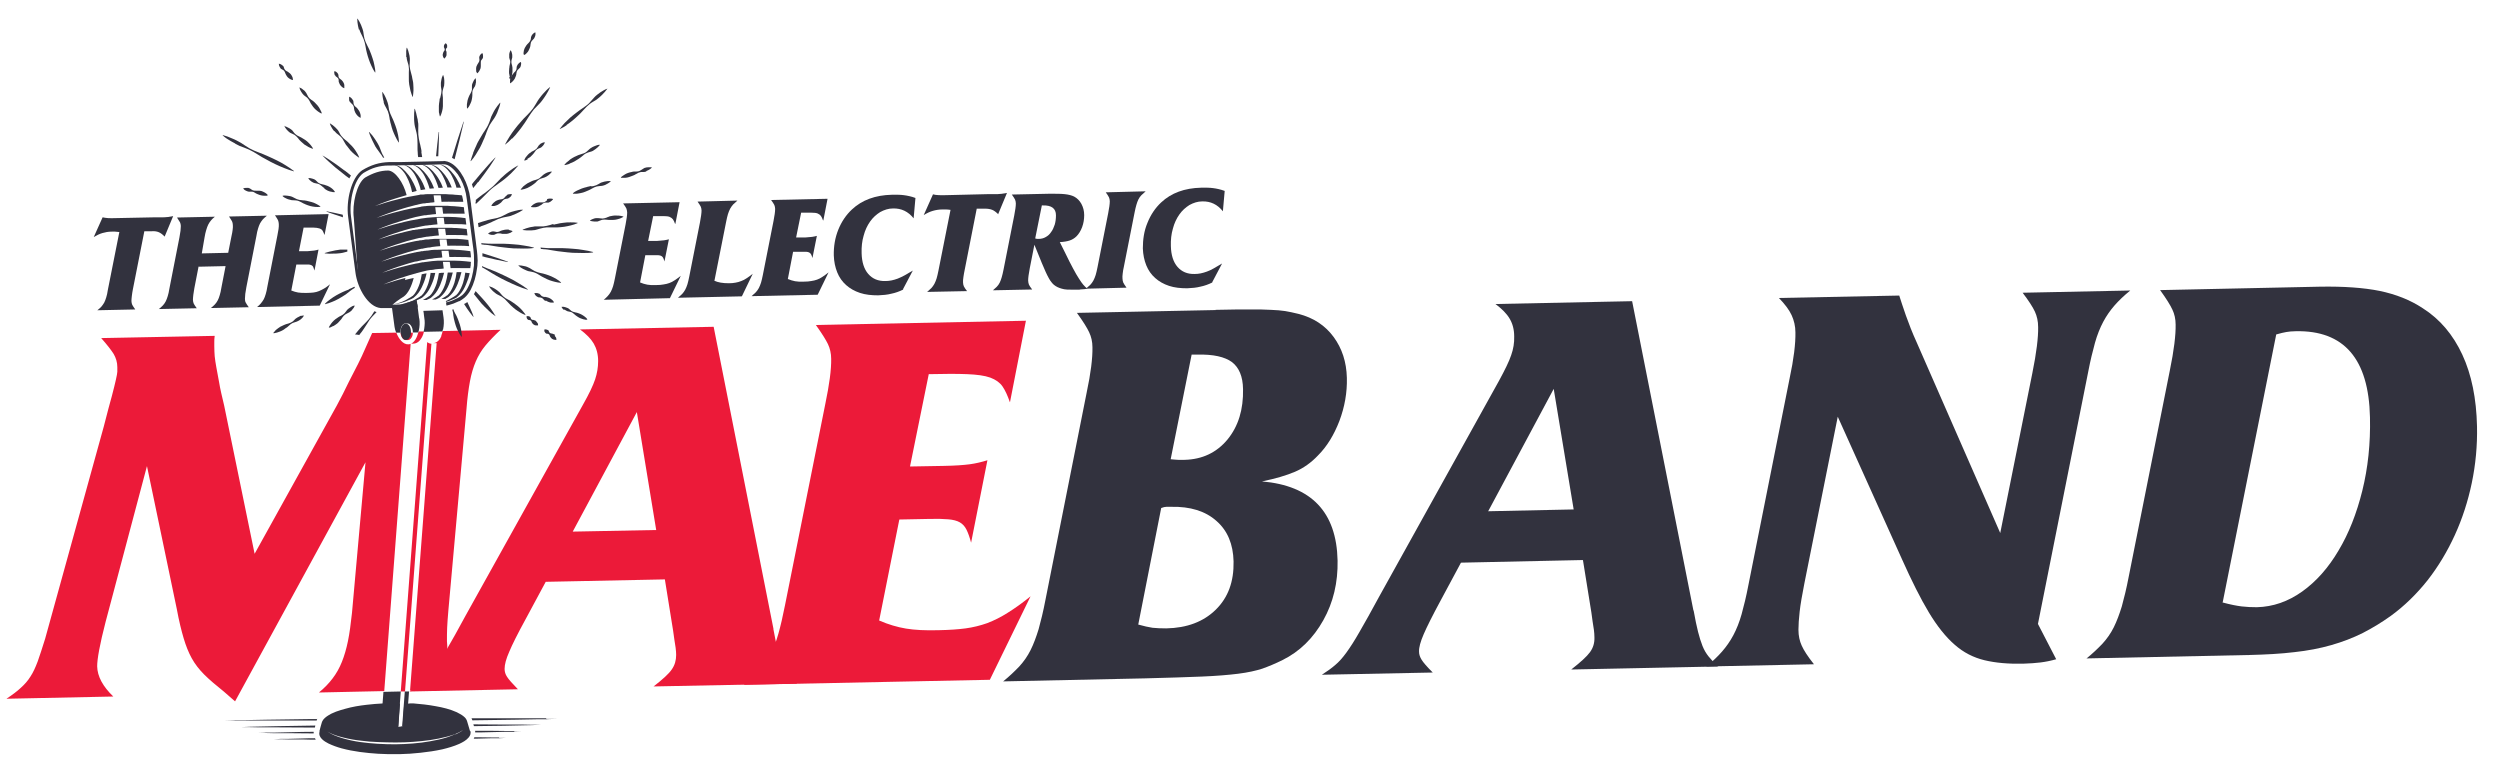 <?xml version="1.0" encoding="UTF-8"?>
<svg xmlns="http://www.w3.org/2000/svg" id="Layer_1" version="1.1" viewBox="0 0 1240.1 386.3">
  <defs>
    <style>
      .st0 {
        fill: #32323e;
      }

      .st1 {
        fill: #ec1a39;
      }
    </style>
  </defs>
  <path class="st0" d="M81.7,117.4c-1-1.1-2-1.8-2.9-2.2-.9-.4-2.1-.6-3.4-.5h-3.8c0,0-5.7,28.9-5.7,28.9-.2,1.1-.4,2.2-.5,3.2-.1,1-.2,1.8-.2,2.5,0,.7.2,1.4.4,1.9.3.6.8,1.3,1.5,2.3l-18.8.4c.8-.6,1.4-1.2,2-1.8.5-.6,1-1.3,1.4-2,.4-.8.7-1.6,1-2.6.3-1,.6-2.2.8-3.7l5.7-28.7c-.9-.1-1.6-.2-2.1-.2-.5,0-1.1,0-1.7,0-1.7,0-3.2.3-4.6.7-1.4.4-2.8,1.1-4.3,2l4.4-9.8c.7.2,1.7.3,2.8.4,1.1,0,2.3.1,3.6,0l19.6-.4c1.4,0,2.6,0,3.5,0,.9,0,1.6,0,2.2-.1.6,0,1.2-.1,1.6-.2.5,0,1-.2,1.7-.3l-4.2,10.1Z"></path>
  <path class="st0" d="M98.5,132.2l-2.1,10.8c-.2,1.2-.4,2.3-.5,3.2-.1,1-.2,1.8-.2,2.5,0,.7.2,1.4.4,1.9.2.5.8,1.3,1.5,2.3l-18.8.4c.8-.6,1.4-1.2,2-1.8.6-.6,1-1.3,1.4-2,.4-.8.7-1.6,1-2.6.3-1,.6-2.2.8-3.6l5-25.5c.5-2.5.7-4.4.7-5.7,0-.7-.2-1.3-.4-1.8-.3-.5-.8-1.3-1.5-2.4l18.8-.4c-.8.6-1.4,1.2-1.9,1.8s-1,1.3-1.4,2.1c-.4.8-.7,1.7-1,2.7-.3,1-.6,2.2-.8,3.5l-1.4,8.1,13.1-.3,1.6-8.1c.3-1.3.5-2.4.6-3.3.1-1,.2-1.7.1-2.4,0-.7-.2-1.3-.4-1.8-.3-.5-.8-1.4-1.5-2.4l18.8-.4c-.8.6-1.4,1.2-2,1.8-.5.6-1,1.3-1.4,2-.4.8-.7,1.6-1,2.6-.3,1-.6,2.2-.8,3.6l-5,25.5c-.5,2.5-.7,4.4-.7,5.7,0,.7.1,1.4.4,1.9.3.6.8,1.3,1.5,2.3l-18.8.4c.8-.6,1.4-1.2,2-1.8.6-.6,1-1.3,1.4-2,.4-.7.7-1.6,1-2.6.3-1,.6-2.2.8-3.6l2.1-10.8-13.2.3Z"></path>
  <path class="st0" d="M160.9,116.4c-.3-.8-.6-1.5-.9-2-.3-.5-.9-.9-1.6-1.1-.7-.2-1.7-.4-2.9-.4-1.2,0-2.9,0-4.9,0l-2.3,11.7h4.3c1.4-.1,2.5-.2,3.2-.3.8-.1,1.5-.3,2.2-.5l-2,10.4c-.2-.7-.4-1.2-.6-1.7s-.5-.7-.8-.9c-.4-.2-.8-.3-1.4-.4-.6,0-1.4,0-2.4,0h-3.8c0,0-2.5,12.9-2.5,12.9,1.2.5,2.3.8,3.4,1,1.1.2,2.5.2,4.2.2,1.3,0,2.4-.1,3.4-.2,1-.1,1.9-.4,2.7-.7s1.7-.8,2.6-1.3c.9-.5,1.8-1.2,2.9-2.1l-5.1,10.6-31.1.7c.8-.6,1.4-1.2,1.9-1.8.5-.6,1-1.3,1.4-2,.4-.7.7-1.6,1-2.6.3-1,.6-2.2.8-3.6l5-25.5c.5-2.4.8-4.3.7-5.7,0-.7-.2-1.3-.4-1.9-.2-.5-.8-1.3-1.5-2.4l26.6-.6-2,10.3Z"></path>
  <path class="st0" d="M334.8,110.9c-.3-.9-.6-1.5-1-2.1-.4-.5-.9-.9-1.6-1.2-.7-.3-1.8-.4-3.1-.4-1.3,0-3,0-5.1,0l-2.5,12.3h4.5c1.5-.1,2.6-.2,3.4-.3.8-.1,1.6-.3,2.4-.5l-2.2,11c-.2-.7-.4-1.3-.6-1.7-.2-.4-.5-.8-.9-1-.4-.2-.9-.4-1.5-.4-.6,0-1.5,0-2.5,0h-4c0,0-2.6,13.5-2.6,13.5,1.2.5,2.4.9,3.6,1.1,1.1.2,2.6.3,4.4.2,1.4,0,2.6-.1,3.6-.3,1-.1,2-.4,2.9-.7.9-.3,1.8-.8,2.7-1.4.9-.6,1.9-1.3,3-2.2l-5.4,11.1-32.8.8c.8-.7,1.5-1.3,2-1.9.6-.6,1-1.3,1.5-2.1.4-.8.8-1.7,1.1-2.7.3-1,.6-2.3.9-3.8l5.3-26.8c.5-2.6.8-4.6.8-6,0-.7-.2-1.4-.4-2-.3-.6-.8-1.4-1.6-2.5l28-.6-2.1,10.8Z"></path>
  <path class="st0" d="M354.2,139.2c1.1.5,2.1.8,3.3,1,1.1.2,2.5.3,4.1.3,1.2,0,2.3-.1,3.3-.3,1-.2,1.9-.4,2.8-.8.9-.3,1.8-.8,2.7-1.4.9-.6,1.9-1.3,3-2.2l-5.4,11.2-31.7.7c.8-.7,1.5-1.3,2.1-1.9s1-1.3,1.5-2.1c.4-.8.8-1.7,1.1-2.7.3-1,.6-2.3.9-3.8l5.3-26.8c.5-2.7.8-4.7.8-6,0-.7-.2-1.4-.4-1.9-.3-.6-.8-1.4-1.6-2.5l19.8-.5c-.8.7-1.5,1.3-2.1,1.9-.6.6-1,1.3-1.5,2.1-.4.8-.8,1.7-1.1,2.7-.3,1-.6,2.3-.9,3.8l-5.8,29.2Z"></path>
  <path class="st0" d="M408.2,109.2c-.3-.9-.6-1.5-1-2.1-.4-.5-.9-.9-1.6-1.2-.7-.3-1.8-.4-3.1-.4s-3,0-5.1,0l-2.5,12.3h4.5c1.5-.1,2.6-.2,3.4-.3.8-.1,1.6-.3,2.4-.5l-2.2,11c-.2-.7-.4-1.3-.6-1.7-.2-.4-.5-.8-.9-1-.4-.2-.9-.4-1.5-.4-.6,0-1.5,0-2.5,0h-4.1c0,0-2.6,13.5-2.6,13.5,1.3.5,2.4.9,3.6,1.1,1.1.2,2.6.3,4.4.2,1.4,0,2.6-.1,3.6-.3,1-.1,2-.4,2.9-.7.9-.3,1.8-.8,2.7-1.4.9-.6,1.9-1.3,3-2.2l-5.4,11.1-32.8.7c.8-.7,1.5-1.3,2.1-1.9.6-.6,1-1.3,1.5-2.1.4-.8.8-1.7,1.1-2.7.3-1,.6-2.3.9-3.8l5.3-26.8c.5-2.6.8-4.6.8-6,0-.7-.2-1.4-.4-1.9-.3-.6-.8-1.4-1.6-2.5l28-.6-2.1,10.8Z"></path>
  <path class="st0" d="M448.1,143.6c-2,1-4,1.7-6,2.1-1.9.5-4.1.7-6.5.8-3.3,0-6.3-.3-9-1.2-2.7-.9-5-2.2-6.9-3.9-1.9-1.7-3.4-3.8-4.4-6.3-1-2.5-1.6-5.3-1.7-8.4-.1-4.4.6-8.7,2.2-12.7,1.6-4,3.9-7.4,6.8-10.1,5-4.7,11.6-7.1,19.8-7.3,1.1,0,2.1,0,3.1,0,1,0,1.9.1,2.8.2.9.1,1.9.3,2.8.5.9.2,2,.5,3,.9l-.9,10.1c-2.7-3.4-6.1-5-10.2-4.9-2.3,0-4.4.7-6.4,1.8-1.9,1.2-3.6,2.7-5,4.7-1.4,2-2.5,4.3-3.2,7-.8,2.7-1.1,5.6-1,8.7.1,4.4,1.2,7.9,3.3,10.3,2.1,2.4,4.9,3.6,8.5,3.5,1,0,2-.1,3-.3,1-.2,2-.5,3.1-.9,1.1-.4,2.2-1,3.4-1.6,1.2-.7,2.6-1.5,4.1-2.4l-4.9,9.3Z"></path>
  <path class="st0" d="M495.3,106.4c-1.1-1.1-2.1-1.9-3.1-2.3-1-.4-2.2-.6-3.6-.6h-4.1c0,0-6,30.5-6,30.5-.3,1.2-.4,2.3-.6,3.4s-.2,1.9-.2,2.6c0,.8.2,1.5.4,2,.3.6.8,1.4,1.6,2.4l-19.8.4c.8-.7,1.5-1.3,2.1-1.9.6-.6,1-1.3,1.5-2.1.4-.8.8-1.7,1.1-2.7.3-1,.6-2.3.9-3.8l6-30.2c-.9-.1-1.6-.2-2.2-.2-.5,0-1.1,0-1.8,0-1.8,0-3.4.3-4.8.7-1.4.4-2.9,1.1-4.5,2.1l4.6-10.3c.8.2,1.8.4,2.9.4,1.2,0,2.4.1,3.8,0l20.6-.5c1.5,0,2.7,0,3.6,0,.9,0,1.7,0,2.3-.1.6,0,1.2-.1,1.7-.2.5,0,1.1-.2,1.8-.3l-4.4,10.6Z"></path>
  <path class="st0" d="M492.3,144.2c.8-.7,1.5-1.3,2.1-1.9.6-.6,1.1-1.3,1.5-2.1.4-.8.7-1.7,1-2.7.3-1,.6-2.3.9-3.8l5.3-26.8c.5-2.6.8-4.6.8-6,0-.7-.2-1.4-.4-1.9-.3-.6-.8-1.4-1.6-2.5l18.7-.4c3.1,0,5.6,0,7.5.2,1.9.2,3.5.6,4.7,1.2,1.5.8,2.7,2,3.6,3.6.9,1.7,1.4,3.5,1.4,5.6,0,2-.3,4-1,5.9-.7,1.9-1.7,3.5-2.8,4.6-1,1-2.2,1.7-3.4,2.1-1.2.4-2.9.7-4.9.8l2.7,5.4c1.5,3.1,2.8,5.7,3.9,7.7,1.1,2,2,3.7,2.9,5,.8,1.3,1.6,2.4,2.2,3.1.6.7,1.3,1.4,2,1.9-1,.2-1.9.3-2.5.3-.6,0-1.2.1-1.6.2-.5,0-.9,0-1.3,0-.4,0-.9,0-1.5,0-2.3,0-4.3,0-5.8-.5-1.5-.4-2.8-1-3.9-1.9-.5-.4-.9-.9-1.3-1.4-.4-.5-.9-1.2-1.3-2-.5-.8-.9-1.8-1.5-3-.5-1.2-1.2-2.7-1.9-4.4l-3.7-9.1-2.3,11.7c-.3,1.5-.5,2.7-.6,3.6-.1.9-.2,1.7-.2,2.4,0,.8.2,1.5.4,2.1.3.6.8,1.4,1.6,2.4l-19.5.4ZM513.5,118.3c.3,0,.6.1.8.2.2,0,.5,0,.9,0,1.3,0,2.5-.3,3.5-.9,1.1-.6,2-1.4,2.7-2.5.8-1,1.3-2.3,1.8-3.7.4-1.4.6-2.9.6-4.6,0-3.4-2.2-5-6.4-4.9h-.6s-3.3,16.4-3.3,16.4Z"></path>
  <path class="st0" d="M538.8,143.1c.8-.7,1.5-1.3,2.1-1.9.6-.6,1-1.3,1.5-2.1.4-.8.8-1.7,1.1-2.7.3-1,.6-2.3.9-3.8l5.3-26.8c.5-2.6.8-4.6.8-6,0-.7-.2-1.4-.4-1.9-.3-.6-.8-1.4-1.6-2.5l19.8-.5c-.8.7-1.5,1.3-2.1,1.9-.6.6-1.1,1.3-1.5,2.1-.4.8-.7,1.7-1,2.7s-.6,2.3-.9,3.8l-5.3,26.8c-.3,1.3-.5,2.5-.6,3.5-.1,1-.2,1.9-.1,2.5,0,.8.2,1.4.4,2,.3.6.8,1.4,1.6,2.5l-19.8.5Z"></path>
  <path class="st0" d="M601.4,140.1c-2,1-4,1.7-6,2.1-1.9.5-4.1.7-6.5.8-3.3,0-6.3-.3-9-1.2-2.7-.9-5-2.2-6.9-3.9-1.9-1.7-3.4-3.8-4.4-6.3-1-2.5-1.6-5.3-1.7-8.4,0-4.4.6-8.7,2.3-12.7,1.6-4,3.9-7.4,6.8-10.1,5-4.7,11.6-7.1,19.8-7.3,1.1,0,2.1,0,3.1,0s1.9.1,2.8.2c.9.1,1.9.3,2.8.5.9.2,1.9.5,3,.9l-.9,10.1c-2.7-3.4-6.1-5-10.2-4.9-2.3,0-4.4.7-6.4,1.8-1.9,1.2-3.6,2.7-5,4.7-1.4,2-2.5,4.3-3.2,7-.8,2.7-1.1,5.6-1,8.7.1,4.4,1.2,7.9,3.3,10.3,2.1,2.4,4.9,3.6,8.5,3.5,1,0,2-.1,3-.3,1-.2,2-.5,3.1-.9,1.1-.4,2.2-.9,3.4-1.6,1.2-.7,2.6-1.5,4.1-2.4l-4.9,9.3Z"></path>
  <g>
    <path class="st0" d="M602.8,153.7c7.3-.2,13.1-.2,17.3-.2,4.2,0,7.6,0,10.4.2,2.7.1,5,.3,7,.6,1.9.3,4.1.8,6.6,1.4,7.4,1.9,13.2,5.7,17.4,11.4,4.2,5.7,6.4,12.4,6.6,20.3.2,7.3-1.1,14.5-3.7,21.4-2.7,7-6.2,12.7-10.6,17.1-3.4,3.6-7.2,6.3-11.4,8.1-4.2,1.8-9.6,3.4-16.4,4.8,24.5,2.1,37,15.2,37.5,39.3.2,10.8-2.1,20.7-7.1,29.6-5,8.9-11.7,15.5-20.2,19.7-3.6,1.8-7,3.2-10.1,4.3-3.1,1-7.1,1.9-11.9,2.5-4.8.6-10.8,1.1-18,1.4-7.2.3-16.7.6-28.4.9l-70.2,1.5c3.1-2.5,5.7-5,8-7.4,2.2-2.4,4.1-5.1,5.6-8.1,1.5-3,2.8-6.5,4-10.4,1.1-4,2.3-8.8,3.4-14.6l20.4-102.6c2.1-9.8,3-17.4,2.9-22.6,0-2.8-.6-5.3-1.6-7.4-1-2.2-3-5.4-6.1-9.7l68.9-1.4ZM564.6,309.8c2.8.8,5.2,1.3,7.1,1.6,1.9.2,4.2.3,6.8.3,10.3-.2,18.5-3.3,24.6-9.3,6.1-6,9-13.9,8.8-23.9-.2-8.6-3-15.3-8.5-20.1-5.5-4.9-13-7.2-22.4-7-.9,0-1.7,0-2.4,0-.7,0-1.6.2-2.6.6l-11.4,57.9ZM580.7,227.8c1.4.1,2.7.3,3.8.3,1.1,0,2.1,0,3,0,8.9-.2,16-3.6,21.4-10.1,5.4-6.6,7.9-14.9,7.7-25-.1-6.3-2-10.7-5.5-13.4-3.6-2.6-9.2-3.9-17.1-3.7h-2.9c0,0-10.4,51.9-10.4,51.9Z"></path>
    <path class="st0" d="M840.1,302.8c.8,4.4,1.5,7.9,2.2,10.6.7,2.7,1.4,5,2.2,7,.8,2,1.8,3.7,3,5.2,1.2,1.5,2.7,3.1,4.7,5l-72.8,1.5c4.6-3.6,7.7-6.4,9.3-8.6s2.3-4.6,2.2-7.4c0-2.3-.4-4.9-.9-7.8l-.6-4.4-4.2-26.1-60.5,1.3-10.1,18.8c-4,7.4-6.8,13-8.4,16.7-1.6,3.7-2.4,6.6-2.3,8.7,0,1.4.5,2.7,1.3,4,.8,1.3,2.6,3.4,5.5,6.3l-55,1.1c2.8-1.8,5-3.4,6.7-4.9,1.7-1.4,3.5-3.4,5.4-6,1.9-2.6,4.1-6,6.6-10.4,2.5-4.3,5.8-10.2,9.8-17.6l59.3-106.8c3-5.5,5.1-9.8,6.1-12.8,1.1-3.1,1.6-6.2,1.5-9.3,0-3.5-.8-6.4-2.3-8.9-1.4-2.4-3.8-4.8-7-7.2l67.8-1.4,30.4,153.4ZM780.6,252.7l-9.9-59.8-32.5,60.7,42.4-.9Z"></path>
    <path class="st0" d="M1020,327c-2.8.8-5.4,1.3-7.8,1.6-2.4.3-5.2.5-8.4.6-7.5.2-14-.4-19.4-1.7-5.4-1.3-10.4-3.8-14.8-7.7-4.4-3.8-8.7-9.2-12.8-16-4.1-6.8-8.5-15.6-13.3-26.3l-31.9-70.8-16.6,82.9c-1.1,5.6-1.9,10.2-2.3,13.8-.4,3.6-.6,6.6-.6,9,0,3,.6,5.6,1.6,7.8,1,2.3,3,5.4,6.1,9.3l-53.4,1.1c3.1-2.5,5.7-5,7.8-7.4,2.1-2.4,4-5.1,5.6-8.1,1.6-3,3-6.5,4.1-10.4,1.1-4,2.3-8.8,3.4-14.6l20.4-102.3c2.1-9.8,3-17.4,2.9-22.9,0-3.1-.7-6-1.9-8.6-1.2-2.6-3.3-5.4-6.3-8.5l59.7-1.2c.7,2.4,1.9,5.7,3.3,9.9,1.5,4.2,3.2,8.6,5.3,13.2l41.5,94.7,15.9-79.2c2.1-10.3,3-18,2.9-22.9,0-3-.6-5.5-1.6-7.7-1-2.2-3-5.3-6.1-9.4l53.4-1.1c-3.1,2.5-5.7,5-7.8,7.4-2.1,2.4-4,5.1-5.6,8.1-1.6,3-3,6.5-4.1,10.4-1.1,4-2.3,8.8-3.4,14.6l-24.9,124.9,9,17.4Z"></path>
    <path class="st0" d="M1034.9,326.7c3.1-2.5,5.7-5,8-7.4,2.2-2.4,4.1-5.1,5.6-8.1,1.5-3,2.8-6.5,4-10.4,1.1-4,2.3-8.8,3.4-14.6l20.4-102.3c2.1-10.2,3-17.8,2.9-22.9,0-2.8-.6-5.3-1.6-7.4-1-2.2-3-5.4-6.1-9.7l79.3-1.7c11.7-.2,21.6.5,29.6,2.1,8.1,1.7,15.2,4.5,21.4,8.6,8.5,5.4,15,13.1,19.6,23,4.6,9.9,7,21.8,7.3,35.6.2,9.6-.7,19-2.6,28.1-1.9,9.1-4.7,17.7-8.4,25.8-3.7,8.1-8.2,15.6-13.5,22.4-5.4,6.8-11.5,12.8-18.4,17.8-4.5,3.2-9.1,6-13.8,8.4-4.8,2.4-10,4.4-15.6,6-5.6,1.6-11.8,2.8-18.4,3.5-6.6.8-14,1.2-22.2,1.4l-80.9,1.7ZM1102.7,298.9c3.7,1,6.8,1.6,9.2,1.9,2.5.3,5,.4,7.6.4,8-.2,15.5-2.8,22.5-7.8,7-5,13-11.8,18-20.3,5.1-8.5,9-18.4,11.8-29.7,2.8-11.3,4.1-23.4,3.8-36.4-.6-29-12.9-43.2-36.8-42.7-1.9,0-3.5.2-4.7.4-1.2.2-2.9.6-5,1.2l-26.6,133.1Z"></path>
  </g>
  <g>
    <path class="st1" d="M207.5,164.9c-.6,2.3-1.8,5.1-4.1,5.8h0s0,0-.1,0c-.2,0-.5.1-.7.1,0,0,0,0,0,0-2.6.2-4.9-2.8-6-5.8l-12,.2-3.7,8.3c-1.6,3.8-4.3,9.1-7.9,16-2,4.1-3.9,8-5.9,11.6l-40.8,73.6-15.1-73.5c-1.1-4.6-2-8.4-2.5-11.5-.6-3.1-1-5.6-1.4-7.6-.4-2-.6-3.8-.8-5.4-.1-1.5-.2-3.2-.2-4.9,0-.5,0-1.2,0-2.1,0-.8,0-1.9.2-3.1l-56.3,1.1c3,3.4,5,6,6.2,7.9,1.1,1.9,1.8,4.1,1.8,6.5,0,.9,0,1.6,0,2.3,0,.7-.3,2-.7,3.9-.4,1.9-1.1,4.6-2,8.1-1,3.5-2.3,8.5-4,15.1l-29.1,105.3c-1.4,4.6-2.7,8.4-3.7,11.3-1.1,2.9-2.2,5.4-3.6,7.5-1.3,2.1-2.9,3.9-4.8,5.6-1.8,1.7-4.2,3.5-7.1,5.4l53-1.1c-5.2-5-7.9-10-8-15,0-3.6,1.3-10.9,4.2-22.1l20.5-77.2,14.8,70.9c1.1,6,2.3,10.8,3.4,14.5,1.1,3.7,2.4,7,4,9.9,1.6,2.9,3.7,5.6,6.2,8.1,2.5,2.5,5.8,5.3,9.8,8.5l5.5,4.8,64.7-118.6-6.7,74.7c-.6,5.5-1.2,10.1-2,14-.8,3.9-1.8,7.3-3,10.3-1.2,3-2.7,5.7-4.6,8.2-1.8,2.4-4.1,4.8-6.8,7l32.4-.7,13.1-172.3c1.1,0,2.2,0,3.1-.5,1-.5,1.7-1.4,2.3-2.4.6-1,1-2.1,1.2-3.2h-2.5ZM201.3,168.7c.3,0,.6,0,1,0,.7,0,1.2-.4,1.6-.9.6-.7.9-1.8.9-2.7,0,0,0,0,0-.1h-1s-5.1.1-5.1.1c0,0,0,.2,0,.3.3,2,1.4,3.3,2.6,3.3ZM211.9,169.7l-13.1,173.3h2.1c0,0,13.1-172.5,13.1-172.5-.7,0-1.4-.3-2.1-.8ZM219.4,164.6s0,0,0,0c0,.1,0,.2,0,.3,0,0,0,0,0,.1-.1.4-.3.8-.4,1.2,0,0,0,0,0,0,0,.1,0,.2-.1.3,0,0,0,.1,0,.2,0,0,0,.2-.1.3,0,.1-.1.3-.2.4,0,0,0,0,0,0,0,.1-.2.3-.2.4,0,0,0,0,0,0,0,0,0,.1-.1.2,0,0,0,0,0,0-.8,1.2-2,2.2-3.5,2.2.6,0,1.2,0,1.8,0l-13.2,172.4h.2l27.9-.6c-4-4.2-6.6-7.8-7.8-11-.9-2.4-1.5-5.5-1.8-9.3,0-1.1-.1-2.3-.2-3.6,0-2.2,0-4.4.1-6.7.1-2.2.3-5,.6-8.5l9-100.1c.4-5.3,1-9.8,1.7-13.6.7-3.8,1.7-7.1,2.9-9.9,1.2-2.8,2.8-5.5,4.8-7.9s4.5-5,7.5-7.8l-28.6.6Z"></path>
    <path class="st1" d="M383.6,311.9c.8,4.3,1.5,7.7,2.1,10.3.6,2.6,1.4,4.9,2.2,6.9.8,1.9,1.8,3.6,2.9,5.1,1.1,1.4,2.7,3.1,4.6,4.9l-71.2,1.4c4.5-3.5,7.6-6.3,9-8.4,1.5-2.1,2.2-4.5,2.2-7.2,0-2.2-.4-4.8-.9-7.7l-.6-4.3-4.1-25.5-59.1,1.2-9.9,18.4c-4,7.3-6.7,12.7-8.2,16.3-1.6,3.6-2.3,6.4-2.3,8.5,0,1.4.4,2.7,1.2,3.9.8,1.3,2.6,3.3,5.4,6.2l-53.8,1.1c2.7-1.8,4.9-3.3,6.6-4.7,1.7-1.4,3.4-3.4,5.3-5.9,1.8-2.5,4-5.9,6.5-10.1,2.5-4.2,5.7-10,9.6-17.2l58.1-104.4c3-5.3,5-9.5,6-12.5,1-3,1.5-6,1.5-9.1,0-3.4-.8-6.3-2.2-8.7-1.4-2.4-3.7-4.7-6.8-7l66.3-1.3,29.7,150ZM325.5,262.9l-9.6-58.5-31.8,59.3,41.5-.8Z"></path>
    <path class="st1" d="M500.9,199.4c-1.1-3.2-2.3-5.8-3.6-7.7-1.3-1.9-3.4-3.4-6.1-4.4-2.8-1-6.6-1.5-11.4-1.7-4.9-.2-11.2-.2-19.1,0l-9.3,45.8,16.9-.3c5.5-.1,9.7-.4,12.7-.8,3-.4,5.9-1.1,8.8-2l-8.1,40.9c-.7-2.7-1.5-4.9-2.3-6.5-.8-1.6-1.9-2.8-3.3-3.6-1.4-.8-3.3-1.3-5.7-1.5-2.4-.2-5.5-.3-9.2-.2l-15.1.3-10,50.1c4.6,2,9.1,3.3,13.3,4,4.2.7,9.6,1,16.3.8,5.1-.1,9.6-.4,13.3-.9,3.7-.5,7.3-1.4,10.7-2.6,3.4-1.3,6.8-3,10.1-5.1,3.4-2.1,7.2-4.8,11.4-8.2l-20.2,41.4-122.1,2.5c3-2.4,5.6-4.8,7.7-7.2,2.1-2.3,3.9-5,5.5-7.9,1.6-2.9,2.9-6.3,4-10.2,1.1-3.9,2.2-8.6,3.3-14.2l20-99.9c2-9.6,3-17,2.9-22.3,0-2.7-.6-5.2-1.6-7.3-1-2.1-3-5.3-6-9.5l104.2-2.1-7.9,40.4Z"></path>
  </g>
  <g>
    <path class="st0" d="M157.4,356.7c-1.5,0-3.1,0-4.6,0l-20.5.3-10.3.2h-5.1c0,.1-5.1.2-5.1.2h5.1c0,0,5.1,0,5.1,0h10.3c0,0,20.5,0,20.5,0,1.4,0,2.8,0,4.3,0,0-.3.2-.7.4-1Z"></path>
    <path class="st0" d="M270.9,356.3h-5.1s-10.3,0-10.3,0h-20.5c-.4,0-.8,0-1.1,0,.1.3.3.6.4,1,.3,0,.5,0,.8,0l20.5-.3,10.3-.2h5.1c0-.1,5.1-.2,5.1-.2h-5.1Z"></path>
  </g>
  <g>
    <polygon class="st0" points="156.4 359.9 138 360.2 128.7 360.4 124 360.5 119.3 360.7 124 360.7 128.7 360.8 138 360.8 156.2 360.9 156.4 359.9"></polygon>
    <polygon class="st0" points="263.7 359.5 259.1 359.4 249.8 359.4 234.8 359.3 235.1 360.2 249.8 360 259.1 359.8 263.7 359.7 268.4 359.5 263.7 359.5"></polygon>
  </g>
  <g>
    <path class="st0" d="M155.6,363c-3.8,0-7.6.1-11.4.2l-8.2.2h-4.1c0,.1-4.1.2-4.1.2h4.1c0,0,4.1.1,4.1.1h8.2c3.8,0,7.6.1,11.4.1,0-.3,0-.6,0-.9Z"></path>
    <path class="st0" d="M255.1,362.6h-4.1s-8.2-.1-8.2-.1c-2.3,0-4.7,0-7.1,0,0,.3,0,.5,0,.8,2.3,0,4.7,0,7-.1l8.2-.2h4.1c0-.1,4.1-.2,4.1-.2h-4.1Z"></path>
  </g>
  <g>
    <path class="st0" d="M156.1,366.2c-1.9,0-3.9,0-5.8.1l-7.2.2h-3.6c0,0-3.6.2-3.6.2h3.6c0,0,3.6.1,3.6.1h7.2c2.1.1,4.2.1,6.3.1-.2-.3-.3-.5-.4-.8Z"></path>
    <path class="st0" d="M247.5,365.8h-3.6s-7.2-.1-7.2-.1c-.5,0-1,0-1.4,0,0,.2-.2.4-.3.7.6,0,1.2,0,1.8,0l7.2-.2h3.6c0,0,3.6-.2,3.6-.2h-3.6Z"></path>
  </g>
  <path class="st0" d="M239.7,121.4c1.7,0,3.3.3,5,.6.8.1,1.7.3,2.5.4.8.1,1.7.2,2.5.3,1.7.2,3.3.4,5,.5,1.7,0,3.4.1,5,.1,1.7,0,3.4,0,5.1-.3v-.2c-1.6-.4-3.3-.8-4.9-1-1.7-.3-3.3-.5-5-.6-1.7-.2-3.3-.2-5-.3-.8,0-1.7,0-2.5,0-.8,0-1.7,0-2.5,0-1.7,0-3.4,0-5-.2-.4,0-.7,0-1.1-.2,0,.3,0,.5.1.8.3,0,.6,0,1,0Z"></path>
  <path class="st0" d="M269.1,123.6c1.7,0,3.3.3,5,.6.8.1,1.7.3,2.5.4.8.1,1.7.2,2.5.3,1.7.2,3.3.4,5,.5,1.7,0,3.4.1,5,.1,1.7,0,3.4,0,5.1-.3v-.2c-1.6-.4-3.3-.8-4.9-1-1.7-.3-3.3-.5-5-.6-1.7-.2-3.3-.2-5-.3-.8,0-1.7,0-2.5,0-.8,0-1.7,0-2.5,0-1.7,0-3.4,0-5-.2-.4,0-.7,0-1.1-.2,0,.3,0,.5.1.8.3,0,.6,0,1,0Z"></path>
  <path class="st0" d="M217.8,65.5h-.2c-.5,4-.9,8-1.3,12,.4,0,.7,0,1.1,0,.2-4,.3-8,.4-12Z"></path>
  <path class="st0" d="M218.2,48.7c-.1.4-.2.8-.2,1.3-.1.8-.3,1.7-.3,2.5,0,.8,0,1.7,0,2.6,0,.4,0,.9.2,1.3,0,.4.2.9.3,1.3h.2c.2-.4.3-.8.5-1.2.1-.4.3-.8.4-1.3.2-.8.4-1.7.4-2.5,0-.8,0-1.7,0-2.5,0-.4,0-.9,0-1.3,0-.4,0-.9-.1-1.3-.1-.9-.2-1.7,0-2.6.1-.8.5-1.7.7-2.5,0-.4.1-.8.1-1.3,0-.4,0-.8,0-1.3,0-.9-.2-1.7-.5-2.6h-.2c-.4.8-.7,1.6-.8,2.5,0,.4-.2.8-.2,1.3,0,.4,0,.8,0,1.3,0,.9.3,1.7.3,2.6,0,.8-.2,1.7-.4,2.5-.1.4-.2.8-.3,1.3Z"></path>
  <path class="st0" d="M219.7,28c.1.3.3.6.6,1h.2c.3-.3.5-.6.7-.9.2-.3.3-.6.3-.9,0-.3,0-.6,0-.9,0-.2,0-.3,0-.5,0-.2-.1-.3-.2-.5-.2-.3-.2-.6-.1-.9,0-.3.4-.6.6-.9,0-.2,0-.3,0-.5,0-.2,0-.3,0-.5,0-.3-.2-.6-.6-1h-.2c-.4.3-.6.6-.7.9,0,.1-.1.3-.1.5,0,.2,0,.3,0,.5.1.3.4.7.4,1,0,.3,0,.6-.3.9,0,.1-.2.3-.3.4,0,.2-.1.3-.2.5,0,.3-.2.6-.2.9,0,.3,0,.6.2,1Z"></path>
  <path class="st0" d="M252.6,38.4c0,.3.2.6.4.9h.2c.2-.3.3-.6.4-.9.1-.3.2-.6.3-.9.1-.6.2-1.2.3-1.8,0-.6,0-1.2,0-1.8,0-.3,0-.6-.1-.9,0-.3-.1-.6-.2-.9-.2-.6-.3-1.2-.2-1.8,0-.6.3-1.2.4-1.8,0-.3,0-.6,0-.9,0-.3,0-.6-.1-.9-.1-.6-.3-1.2-.6-1.7h-.2c-.3.6-.5,1.2-.6,1.8,0,.3,0,.6,0,.9,0,.3,0,.6,0,.9.1.6.4,1.2.5,1.7,0,.6,0,1.2-.2,1.7,0,.3-.2.6-.2.9,0,.3,0,.6-.1.9,0,.6-.1,1.2-.1,1.7s0,1.2.2,1.7c0,.3.1.6.2.9Z"></path>
  <path class="st0" d="M235.1,145.9c.3.3.5.7.8,1,1,1.2,1.9,2.4,2.9,3.6,1,1.1,2.1,2.2,3.3,3.3,1.1,1.1,2.3,2.1,3.6,3h.1c-.8-1.5-1.7-2.7-2.6-4-.9-1.2-1.9-2.5-2.9-3.6-1-1.2-2.1-2.3-3.1-3.4-.4-.5-.9-.9-1.3-1.4,0,.1-.1.3-.2.4-.2.4-.4.7-.6,1.1Z"></path>
  <path class="st0" d="M165.9,65c.3.4.6.7.9,1,.7.6,1.5,1.1,2.2,1.8.7.7,1.2,1.4,1.6,2.3.2.4.5.8.7,1.2.2.4.5.8.8,1.1.6.8,1.1,1.5,1.7,2.2,1.3,1.4,2.7,2.6,4.3,3.6h.1c-.2-.6-.4-1-.6-1.4-.2-.4-.5-.8-.7-1.2-.5-.8-1-1.6-1.6-2.3-.6-.7-1.2-1.4-1.9-2-.3-.3-.7-.7-1-1-.3-.3-.7-.6-1.1-.9-.7-.6-1.4-1.2-2-2-.6-.7-.9-1.6-1.4-2.4-.3-.4-.5-.8-.9-1.1-.3-.3-.6-.7-1-1-.7-.6-1.4-1.2-2.3-1.7h-.1c.3,1.1.8,1.9,1.3,2.7.3.4.5.8.8,1.1Z"></path>
  <path class="st0" d="M150,46.4c.2.3.4.5.7.8.5.5,1.2.8,1.7,1.3.5.5.9,1.1,1.2,1.7.2.3.3.6.5,1,.2.3.4.6.6.9.4.6.8,1.2,1.3,1.7.5.5,1,1,1.6,1.4.3.2.6.4.9.6.3.2.6.4,1,.5h.1c0-.5-.2-.8-.4-1.2-.1-.3-.3-.7-.5-1-.3-.6-.7-1.2-1.2-1.8-.4-.5-.9-1-1.4-1.5-.3-.2-.5-.5-.8-.7-.3-.2-.6-.4-.9-.6-.6-.4-1.1-.9-1.5-1.5-.4-.6-.6-1.3-1-1.9-.2-.3-.4-.6-.6-.8-.2-.3-.5-.5-.8-.7-.5-.5-1.1-.9-1.9-1.2h-.1c.2.9.5,1.5.9,2.1.2.3.4.6.6.9Z"></path>
  <path class="st0" d="M139,33.7c.1.2.3.3.5.5.4.3.9.4,1.2.7.3.3.6.7.7,1.1,0,.2.2.5.3.7,0,.2.2.4.3.6.2.4.5.8.8,1.1.3.3.7.6,1.1.8.2.1.4.2.6.3.2,0,.5.2.7.2h.1c0-.4,0-.6-.1-.9,0-.2-.1-.5-.2-.7-.2-.4-.4-.8-.7-1.2-.3-.4-.6-.6-1-.9s-.3-.3-.5-.4c-.2-.1-.4-.2-.6-.3-.4-.2-.8-.5-1-.9-.3-.4-.3-.9-.5-1.3-.1-.2-.2-.4-.4-.5-.2-.2-.3-.3-.5-.4-.4-.3-.8-.5-1.4-.6h-.1c0,.7.2,1.1.4,1.5.1.2.2.4.4.6Z"></path>
  <path class="st0" d="M165.3,161.8c.6-.4,1.2-.7,1.8-1.2.6-.4,1-1,1.5-1.5.2-.3.5-.5.7-.8.2-.3.4-.6.6-.9.4-.6.9-1.1,1.5-1.5.6-.4,1.3-.6,1.9-1,.3-.2.6-.4.8-.6.3-.2.5-.5.7-.8.5-.5.9-1.1,1.2-1.9h-.1c-.8,0-1.4.4-2,.8-.3.2-.6.4-.9.6-.3.2-.5.5-.8.7-.5.6-.8,1.2-1.3,1.7-.5.5-1.1.9-1.7,1.2-.3.2-.7.3-1,.5-.3.2-.6.4-.9.6-.6.4-1.2.8-1.7,1.3-.5.5-1,1-1.4,1.6-.2.3-.4.6-.6.9-.2.3-.4.6-.5,1h.1c.4,0,.7,0,1.1-.3.3-.1.7-.3,1-.5Z"></path>
  <path class="st0" d="M235.9,100c0,.4,0,.8.1,1.2.3-.3.7-.6,1-.9.7-.6,1.3-1.2,2-1.9.6-.6,1.3-1.3,1.9-1.9,1.3-1.3,2.5-2.6,4-3.7,1.4-1.1,3-2.1,4.4-3.2.7-.5,1.4-1.1,2.1-1.7.7-.6,1.3-1.2,2-1.8,1.3-1.3,2.5-2.6,3.7-4h-.1c-1.6.8-3.1,1.8-4.5,2.9-.7.5-1.4,1.1-2.1,1.7-.7.6-1.4,1.2-2,1.8-1.3,1.3-2.5,2.7-3.8,3.9-1.3,1.2-2.8,2.3-4.2,3.4-.7.5-1.5,1-2.2,1.6-.7.5-1.4,1.1-2.1,1.7,0,0,0,0-.1,0,0,.3,0,.7.1,1h0Z"></path>
  <path class="st0" d="M261.6,78.8c.5-.3,1-.6,1.4-.9.4-.4.8-.8,1.2-1.2.2-.2.4-.4.6-.7.2-.2.3-.5.5-.7.3-.5.7-1,1.2-1.3.5-.3,1.1-.5,1.6-.7.3-.1.5-.3.7-.5.2-.2.4-.4.6-.6.4-.5.7-1,.9-1.6h-.1c-.7,0-1.2.2-1.7.5-.3.1-.5.3-.7.5-.2.2-.4.4-.6.6-.4.5-.6,1.1-1,1.5-.4.4-.9.7-1.4,1-.3.1-.5.2-.8.4-.3.1-.5.3-.7.5-.5.3-1,.6-1.4,1.1-.4.4-.8.9-1.1,1.3-.3.5-.6,1-.8,1.6h.1c.3,0,.6,0,.9-.2.3-.1.5-.2.8-.4Z"></path>
  <path class="st0" d="M281,62c1.1-.7,2.1-1.5,3.1-2.3,1-.8,1.9-1.7,2.9-2.6.5-.4.9-.9,1.4-1.4.5-.5.9-1,1.3-1.4.9-1,1.8-1.9,2.8-2.7,1-.8,2.2-1.4,3.3-2.1.5-.4,1-.8,1.5-1.2.5-.4,1-.9,1.4-1.3.9-.9,1.8-1.9,2.6-3h-.1c-1.2.4-2.3,1.1-3.4,1.8-.5.4-1,.8-1.6,1.2-.5.4-1,.8-1.4,1.3-.9.9-1.7,2-2.6,2.9-.9.9-2,1.6-3.1,2.4-.5.4-1.1.7-1.6,1.1-.5.4-1,.8-1.6,1.2-1,.8-2.1,1.6-3,2.4-1,.9-1.9,1.8-2.8,2.7-.9,1-1.7,1.9-2.5,3h.1c1.2-.5,2.3-1.2,3.4-1.9Z"></path>
  <path class="st0" d="M280,153.5c.2.2.5.3.7.5.3.2.5.3.8.4.6.2,1.3.2,1.8.4.6.2,1,.6,1.5,1,.2.2.4.4.7.6.2.2.5.4.7.5.5.3,1,.7,1.5.9.5.2,1.1.4,1.7.6.3,0,.6.1.9.2.3,0,.6,0,1,0v-.2c-.1-.3-.3-.5-.5-.7-.2-.2-.4-.4-.7-.6-.5-.4-1-.7-1.5-1-.5-.3-1.1-.5-1.6-.7-.3-.1-.6-.2-.9-.3-.3,0-.6-.1-.9-.2-.6-.1-1.2-.3-1.7-.6-.5-.3-.9-.9-1.4-1.2-.2-.2-.5-.3-.8-.4-.3-.1-.6-.2-.8-.3-.6-.2-1.2-.3-1.9-.2v.2c.3.6.7,1,1.2,1.4Z"></path>
  <path class="st0" d="M270.7,149c.4.3.7.5,1.2.7.4.2.9.3,1.3.4.2,0,.5,0,.7,0,.2,0,.5,0,.8,0v-.2c0-.2-.2-.5-.3-.6-.2-.2-.3-.4-.5-.5-.3-.3-.7-.6-1.1-.8-.4-.2-.8-.4-1.3-.5-.2,0-.4-.1-.7-.2-.2,0-.5,0-.7,0-.5,0-.9-.2-1.3-.4-.4-.2-.6-.7-1-1-.2-.2-.4-.3-.6-.3-.2,0-.4-.2-.6-.2-.5,0-.9-.1-1.5,0v.2c.2.5.5.9.8,1.2.2.1.4.3.6.4.2.1.4.2.6.3.5,0,1,0,1.4.2.4.1.8.4,1.1.8.2.2.3.4.5.5.2.2.4.3.5.4Z"></path>
  <path class="st0" d="M239.2,132.6c.8.5,1.6.9,2.4,1.4.8.5,1.6,1,2.4,1.5.8.5,1.6.9,2.4,1.4,1.6.9,3.3,1.8,5,2.6,1.7.8,3.4,1.6,5.1,2.3,1.7.7,3.5,1.4,5.3,1.9v-.2c-1.4-1.1-3-2.1-4.7-3.1-1.6-1-3.2-1.9-4.9-2.7-1.7-.9-3.4-1.6-5.1-2.4-.9-.4-1.7-.8-2.6-1.1-.9-.4-1.7-.7-2.6-1-.9-.4-1.9-.8-2.8-1.2,0,0,0,0,0,.1v.6Z"></path>
  <path class="st0" d="M160.8,93.5c.5.3,1,.7,1.6,1,.6.3,1.2.5,1.8.6.3,0,.6.1.9.2.3,0,.7,0,1,0v-.2c-.7-1.1-1.7-1.9-2.8-2.5-.5-.3-1.1-.5-1.7-.7-.3-.1-.6-.2-.9-.3-.3,0-.6-.1-.9-.2-.6-.1-1.2-.3-1.8-.7-.5-.3-.9-.9-1.4-1.3-.2-.2-.5-.3-.8-.5-.3-.1-.6-.2-.9-.3-.6-.2-1.2-.3-1.9-.3v.2c.3.6.8,1,1.3,1.4.3.2.5.4.8.5.3.2.5.3.9.4.6.2,1.3.2,1.9.4.6.2,1.1.6,1.6,1,.2.2.5.4.7.6.2.2.5.4.8.5Z"></path>
  <path class="st0" d="M116.7,71.3c.7.4,1.5.8,2.2,1.1,1.5.6,3.1,1.1,4.6,1.8,1.5.7,2.9,1.5,4.3,2.4.7.4,1.4.9,2.1,1.3.7.4,1.4.8,2.2,1.2,1.4.8,2.9,1.6,4.4,2.3,1.5.7,3,1.4,4.6,2,1.5.6,3.1,1.2,4.7,1.6v-.2c-1.3-1-2.7-1.9-4.1-2.8-1.4-.9-2.9-1.7-4.3-2.4-1.5-.8-3-1.4-4.5-2.1-.8-.3-1.5-.7-2.3-1-.8-.3-1.5-.6-2.3-.9-1.6-.6-3.1-1.2-4.5-2-1.4-.8-2.8-1.8-4.2-2.7-.7-.4-1.4-.8-2.2-1.2-.7-.4-1.5-.7-2.2-1-1.5-.7-3.1-1.3-4.7-1.7v.2c1.2,1.1,2.6,2,4,2.8.7.4,1.4.8,2.2,1.2Z"></path>
  <path class="st0" d="M234.7,76c-.5,1.3-.9,2.5-1.3,3.9h.2c.9-1,1.7-2.1,2.4-3.2.7-1.1,1.4-2.3,2.1-3.5.6-1.2,1.2-2.4,1.7-3.7.3-.6.6-1.2.8-1.9.3-.6.5-1.3.7-1.9.5-1.3,1-2.5,1.6-3.7.7-1.2,1.5-2.2,2.3-3.4.4-.6.7-1.2,1-1.8.3-.6.6-1.2.8-1.9.5-1.3,1-2.5,1.2-3.9h-.2c-.9,1-1.7,2.1-2.4,3.2-.4.6-.7,1.2-1,1.8-.3.6-.6,1.2-.9,1.8-.5,1.3-.8,2.6-1.4,3.8-.5,1.2-1.3,2.4-2,3.5-.4.6-.8,1.1-1.1,1.7-.4.6-.7,1.2-1,1.7-.7,1.2-1.4,2.3-1.9,3.6-.6,1.2-1.1,2.5-1.6,3.7Z"></path>
  <path class="st0" d="M253.1,41.3c.3-.1.5-.3.7-.5.2-.2.4-.4.6-.5.3-.4.6-.8.9-1.2.2-.4.4-.9.6-1.4,0-.2.2-.5.2-.7,0-.2,0-.5.1-.8,0-.5.2-1,.5-1.4.3-.4.8-.7,1.1-1.1.2-.2.3-.4.4-.6,0-.2.2-.5.2-.7.1-.5.2-1,0-1.6h-.2c-.5.2-.9.6-1.2,1-.2.2-.3.4-.4.6-.1.2-.2.4-.3.7-.1.5,0,1.1-.2,1.5-.2.5-.5.9-.9,1.2-.2.2-.4.4-.5.6-.2.2-.3.4-.5.6-.3.4-.6.8-.8,1.3-.2.5-.3.9-.4,1.4,0,.3,0,.5,0,.8,0,.3,0,.5,0,.8h.2Z"></path>
  <path class="st0" d="M260.1,27.3c.3-.2.5-.3.7-.5.2-.2.4-.4.6-.6.4-.4.7-.8.9-1.3.3-.5.4-1,.6-1.4,0-.2.2-.5.2-.8,0-.3,0-.5.1-.8,0-.5.2-1.1.5-1.5.3-.4.8-.8,1.1-1.2.2-.2.3-.4.4-.7.1-.2.2-.5.3-.7.1-.5.2-1.1.1-1.7h-.2c-.6.2-.9.6-1.3,1-.2.2-.3.4-.4.6-.1.2-.2.5-.3.7-.1.5,0,1.1-.3,1.6-.2.5-.5.9-.9,1.3-.2.2-.4.4-.6.6-.2.2-.3.4-.5.6-.3.4-.6.9-.8,1.3-.2.5-.4,1-.5,1.5,0,.3,0,.5-.1.8,0,.3,0,.6,0,.9h.2Z"></path>
  <path class="st0" d="M224.4,153.9c.2.6.3,1.2.4,1.8,0,.5.1,1,.2,1.5,0,.5.2,1,.3,1.5.2,1,.5,1.9.8,2.9.3.9.7,1.9,1.2,2.8.5.9.9,1.8,1.6,2.6h.2c0-1.1-.2-2.1-.3-3.1-.2-1-.4-2-.7-2.9-.3-1-.7-1.9-1-2.8-.2-.5-.4-.9-.6-1.4-.2-.5-.5-.9-.7-1.3-.4-.7-.7-1.4-.9-2.1-.2,0-.3.1-.5.2v.4Z"></path>
  <path class="st0" d="M190.3,50.8c.2.5.3,1,.6,1.5.5,1,1.1,1.9,1.5,2.9.4,1,.6,2.1.8,3.2,0,.5.2,1.1.3,1.6.1.5.2,1.1.4,1.6.3,1.1.5,2.1.9,3.1.4,1,.8,2,1.3,3,.5,1,1,2,1.6,2.9h.2c0-1.2-.2-2.3-.4-3.4-.2-1.1-.5-2.1-.8-3.2-.3-1-.7-2.1-1.1-3.1-.2-.5-.4-1-.6-1.5-.2-.5-.5-1-.7-1.5-.5-1-.9-2-1.2-3-.3-1-.3-2.2-.6-3.2-.1-.5-.3-1.1-.5-1.6-.2-.5-.4-1-.6-1.5-.4-1-1-2-1.6-2.9h-.2c0,1.2.2,2.3.4,3.4.1.5.3,1.1.4,1.6Z"></path>
  <path class="st0" d="M178.3,14.7c.2.6.3,1.1.6,1.6.5,1.1,1.1,2.1,1.5,3.2.4,1.1.7,2.2.9,3.4.1.6.2,1.2.3,1.7.1.6.3,1.1.4,1.7.3,1.1.6,2.2,1,3.3.4,1.1.8,2.2,1.3,3.2.5,1.1,1,2.1,1.7,3.1h.2c0-1.3-.3-2.4-.5-3.6-.2-1.1-.5-2.3-.9-3.4-.3-1.1-.8-2.2-1.2-3.3-.2-.5-.4-1.1-.7-1.6-.2-.5-.5-1.1-.8-1.6-.5-1-1-2.1-1.3-3.2-.3-1.1-.4-2.3-.6-3.5-.1-.6-.3-1.1-.5-1.7-.2-.5-.4-1.1-.6-1.6-.5-1.1-1-2.1-1.7-3.1h-.2c0,1.3.2,2.4.4,3.6.1.6.3,1.1.4,1.7Z"></path>
  <path class="st0" d="M142,142c-.2,0-.5,0-.7.1-.2,0-.5.1-.7.3-.4.3-.8.7-1.2.9-.4.2-.9.3-1.5.3-.3,0-.5,0-.8,0-.3,0-.5,0-.7.1-.5,0-1,.2-1.4.3-.5.2-.9.4-1.3.7-.2.1-.4.3-.6.5-.2.2-.4.4-.6.6v.2c.3,0,.6.1.9.1.3,0,.5,0,.8,0,.5,0,1,0,1.5-.2.5-.1.9-.3,1.4-.6.2-.1.4-.2.7-.4.2-.1.4-.3.6-.5.4-.3.9-.6,1.3-.7.5-.1,1.1,0,1.6,0,.3,0,.5,0,.7-.2.2,0,.5-.2.7-.3.4-.3.8-.6,1.2-1.1v-.2c-.6-.2-1.2-.2-1.7-.1Z"></path>
  <path class="st0" d="M238.4,112.3c1.2-.4,2.4-.8,3.5-1.3.6-.2,1.2-.5,1.7-.7.6-.3,1.1-.6,1.7-.8,1.1-.6,2.3-1.1,3.5-1.4,1.2-.4,2.5-.5,3.7-.8.6-.1,1.2-.3,1.8-.6.6-.2,1.2-.5,1.7-.7,1.1-.5,2.3-1.1,3.3-1.8v-.2c-1.4,0-2.6.3-3.8.6-.6.2-1.2.3-1.8.5-.6.2-1.2.4-1.8.7-1.1.5-2.2,1.2-3.4,1.7-1.2.5-2.4.8-3.6,1-.6.1-1.2.2-1.9.4-.6.1-1.2.3-1.8.5-1.2.3-2.4.7-3.6,1.1-.2,0-.3.1-.5.2l.3,2c.3,0,.6-.2.9-.2Z"></path>
  <path class="st0" d="M271.4,99.3c-.4.3-.8.7-1.2.9-.4.2-.9.3-1.4.2-.3,0-.5,0-.8,0-.2,0-.5,0-.7,0-.5,0-1,.2-1.4.3-.4.2-.9.4-1.3.7-.2.1-.4.3-.6.5-.2.2-.4.4-.6.6v.2c.3,0,.6.1.9.1.3,0,.5,0,.8,0,.5,0,1,0,1.4-.2.5-.1.9-.3,1.3-.6.2-.1.4-.2.6-.3.2-.1.4-.3.6-.5.4-.3.8-.6,1.3-.7.5,0,1,0,1.5,0,.2,0,.5,0,.7-.2.2,0,.4-.2.6-.3.4-.3.8-.6,1.2-1.1v-.2c-.6-.2-1.1-.2-1.6-.2-.2,0-.5,0-.7.1-.2,0-.5.1-.7.3Z"></path>
  <path class="st0" d="M293.4,92.3c-.4,0-.8,0-1.2.2-.4,0-.8.2-1.2.3-.8.2-1.6.4-2.4.7-.8.3-1.5.6-2.3,1-.4.2-.7.4-1.1.6-.4.2-.7.5-1,.8v.2c.5,0,.9,0,1.3,0,.4,0,.8,0,1.3-.1.8-.1,1.6-.3,2.4-.5.8-.2,1.5-.6,2.3-.9.4-.2.8-.3,1.1-.5.4-.2.7-.4,1.1-.6.7-.4,1.5-.8,2.3-1,.8-.2,1.7-.2,2.5-.3.4,0,.8-.2,1.2-.3.4-.1.8-.3,1.1-.5.7-.4,1.5-.8,2.1-1.4v-.2c-1,0-1.8,0-2.6.2-.4,0-.8.2-1.2.3-.4.1-.8.2-1.2.4-.7.4-1.4.9-2.2,1.2-.8.3-1.6.5-2.4.6Z"></path>
  <path class="st0" d="M320.7,84.8c.3-.1.6-.3.9-.4.6-.3,1.2-.7,1.7-1.2v-.2c-.8-.1-1.5,0-2.2,0-.3,0-.7.1-1,.2-.3,0-.6.2-.9.4-.6.3-1.1.8-1.8,1.1-.6.3-1.3.4-2,.4-.3,0-.7,0-1,0-.3,0-.7.1-1,.2-.7.1-1.3.3-1.9.5-.6.2-1.2.5-1.8.9-.3.2-.6.4-.9.6-.3.2-.6.4-.8.7v.2c.4,0,.8,0,1.1,0,.4,0,.7,0,1,0,.7,0,1.3-.2,2-.4.6-.2,1.3-.5,1.9-.7.3-.1.6-.3.9-.4.3-.2.6-.4.9-.5.6-.4,1.2-.7,1.8-.8.6-.2,1.4,0,2-.1.3,0,.7-.1,1-.3Z"></path>
  <path class="st0" d="M298.8,108.4c-.7,0-1.4-.2-2.1-.2-.4,0-.7,0-1,0-.3,0-.7.1-1,.2-.7.2-1.3.5-2,.9v.2c.8.3,1.5.3,2.2.4.3,0,.7,0,1,0,.3,0,.7,0,1-.2.7-.2,1.3-.6,2-.7.7-.1,1.4-.1,2.1,0,.4,0,.7.1,1.1.1.4,0,.7,0,1,0,.7,0,1.4,0,2.1-.1.7-.1,1.4-.3,2-.5.3-.1.7-.2,1-.4.3-.1.7-.3,1-.5v-.2c-1.5-.5-2.9-.5-4.2-.5-.7,0-1.4.2-2,.3-.3,0-.7.1-1,.3-.3.1-.7.2-1,.4-.7.3-1.3.4-2,.5Z"></path>
  <path class="st0" d="M274.6,111.1c-.6.1-1.1.3-1.7.5-1.1.3-2.2.6-3.4.7-1.1,0-2.3,0-3.5,0-.6,0-1.1,0-1.7.2-.6,0-1.1.2-1.7.3-1.1.3-2.2.6-3.3,1.1v.2c1.2.2,2.4.2,3.5.2.6,0,1.1,0,1.7-.1.6,0,1.1-.1,1.7-.3,1.1-.3,2.2-.7,3.4-.9,1.1-.2,2.3-.3,3.4-.2.6,0,1.2,0,1.7,0,.6,0,1.1,0,1.7,0,1.1,0,2.3-.2,3.4-.3,1.1-.2,2.3-.4,3.4-.7,1.1-.3,2.2-.6,3.3-1.1v-.2c-1.2-.2-2.4-.2-3.5-.2-1.2,0-2.3,0-3.4.2-1.1.1-2.3.3-3.4.6-.6.1-1.1.2-1.7.4Z"></path>
  <path class="st0" d="M252.4,113.9c-.5,0-1-.1-1.5,0-.5,0-1,.2-1.5.3-.2,0-.5.1-.7.2-.2,0-.5.2-.7.3-.5.2-1,.4-1.5.4-.5,0-1-.3-1.5-.3-.3,0-.5,0-.7,0-.2,0-.5.1-.7.2-.5.2-1,.4-1.4.8v.2c.6.3,1.1.4,1.6.5.3,0,.5,0,.8,0,.2,0,.5,0,.7-.1.5-.2.9-.5,1.4-.6.5-.1,1,0,1.5,0,.3,0,.5.1.8.2.3,0,.5,0,.8,0,.5,0,1,0,1.5,0,.5,0,1-.2,1.5-.4.2,0,.5-.2.7-.3.2-.1.5-.3.7-.5v-.2c-.3-.1-.5-.2-.8-.3-.3,0-.5-.1-.8-.2Z"></path>
  <path class="st0" d="M169.8,123.8c-.7,0-1.5,0-2.2.2-.7.1-1.5.2-2.2.4-1.4.3-2.9.6-4.3,1.1v.2c1.5.2,3,.2,4.5.1.7,0,1.5,0,2.2-.1.7,0,1.5-.2,2.2-.3.8-.2,1.6-.4,2.3-.6v-1c-.9,0-1.7,0-2.5,0Z"></path>
  <path class="st0" d="M209.1,75.1c-.1-.7-.2-1.4-.4-2.1-.1-.7-.3-1.4-.5-2.1-.3-1.4-.6-2.8-.7-4.2-.1-1.4,0-2.9,0-4.3,0-.7,0-1.4-.2-2.1,0-.7-.2-1.4-.4-2.1-.3-1.4-.6-2.8-1.1-4.2h-.2c-.2,1.5-.2,2.9-.2,4.4,0,.7,0,1.4.1,2.2,0,.7.2,1.4.3,2.1.3,1.4.8,2.8,1,4.2.2,1.4.3,2.9.3,4.3,0,.7,0,1.4,0,2.2,0,.7,0,1.4.1,2.2,0,.8.1,1.6.2,2.3.7,0,1.3,0,2,0-.1-.8-.3-1.7-.4-2.5Z"></path>
  <path class="st0" d="M201.7,28.3c0,.5.1,1,.2,1.5.2,1,.7,2,.8,3,.2,1,.2,2,.1,3.1,0,.5,0,1,0,1.5,0,.5,0,1,0,1.5,0,1,0,2,.2,3.1.2,1,.4,2,.6,3,.3,1,.6,2,1,3h.2c.2-1.1.2-2.1.3-3.1,0-1,0-2-.1-3.1,0-1-.3-2-.5-3,0-.5-.2-1-.3-1.5-.1-.5-.3-1-.4-1.5-.3-1-.5-2-.6-3,0-1,.1-2.1.1-3.1,0-.5,0-1-.1-1.5,0-.5-.2-1-.3-1.5-.2-1-.5-2-1-3h-.2c-.2,1.1-.3,2.1-.2,3.1,0,.5,0,1,0,1.5Z"></path>
  <path class="st0" d="M275.4,166.2c-.2-.2-.5-.4-.9-.5-.2,0-.3-.2-.5-.2-.2,0-.4,0-.5-.1-.4,0-.7-.2-.9-.4-.2-.2-.3-.7-.5-1,0-.2-.2-.3-.4-.3-.1,0-.3-.2-.5-.2-.3-.1-.7-.2-1.2,0v.2c0,.5,0,.8.3,1.1,0,.1.2.3.3.4.1.1.3.2.4.3.3.1.8,0,1.1.2.3.2.5.4.6.8,0,.2.1.3.2.5,0,.2.2.3.3.4.2.3.4.5.7.7.3.2.6.3.9.4.2,0,.4,0,.5.1.2,0,.4,0,.6,0h.1c0-.4,0-.6-.1-.8,0-.2-.1-.4-.2-.5-.2-.3-.4-.6-.6-.8Z"></path>
  <path class="st0" d="M266,159.3c-.2-.2-.5-.3-.8-.4-.1,0-.3-.1-.4-.2-.2,0-.3,0-.5,0-.3,0-.6-.2-.8-.4-.2-.2-.2-.7-.4-.9,0-.1-.2-.3-.3-.3-.1,0-.2-.2-.4-.2-.1,0-.3-.1-.5-.1-.2,0-.4,0-.6,0h-.1c0,.6,0,.9.2,1.2,0,.1.2.3.3.4.1.1.2.2.4.3.3.1.7,0,1,.2.3.1.4.4.6.7,0,.2.1.3.2.5,0,.1.2.3.3.4.2.2.4.5.7.6.3.2.6.3.9.3.3,0,.7,0,1.1,0v-.2c0-.4,0-.7-.3-1-.2-.3-.3-.5-.6-.7Z"></path>
  <path class="st0" d="M260.6,156.2h.1c-.3-.6-.6-1-.9-1.3-.3-.4-.6-.7-.9-1.1-.7-.7-1.3-1.4-2.1-2-.7-.6-1.5-1.1-2.3-1.7-.4-.3-.8-.5-1.2-.8-.4-.2-.8-.5-1.3-.7-.9-.4-1.7-1-2.4-1.6-.7-.6-1.3-1.5-1.9-2.1-.3-.3-.7-.6-1.1-.9-.4-.3-.8-.5-1.2-.8-.8-.5-1.7-.9-2.7-1.2h-.1c.5,1,1.2,1.7,1.9,2.4.3.3.7.6,1.1.9.4.3.7.6,1.2.8.8.5,1.8.8,2.5,1.4.8.5,1.5,1.2,2.1,1.9.6.7,1.3,1.4,2,2.1.7.6,1.4,1.3,2.2,1.9.8.6,1.6,1.1,2.4,1.6.4.2.8.5,1.3.7.4.2.9.4,1.4.6Z"></path>
  <path class="st0" d="M278.3,140.3v-.2c-.3-.3-.7-.6-1.1-.9-.4-.3-.8-.5-1.2-.8-.8-.5-1.7-.9-2.5-1.3-.9-.4-1.8-.7-2.7-1-.5-.1-.9-.3-1.4-.4-.5-.1-.9-.2-1.4-.3-.9-.2-1.9-.5-2.7-.9-.9-.4-1.6-1-2.5-1.5-.4-.2-.9-.4-1.3-.6-.4-.2-.9-.3-1.4-.4-.9-.2-1.9-.4-2.9-.4v.2c.7.7,1.5,1.2,2.3,1.6.4.2.8.4,1.3.6.4.2.9.4,1.3.5.9.2,1.9.3,2.8.6.9.3,1.7.7,2.6,1.3.8.5,1.6,1,2.5,1.4.8.4,1.7.9,2.6,1.2.9.3,1.8.6,2.7.8.5.1.9.2,1.4.3.5,0,1,.2,1.5.2Z"></path>
  <path class="st0" d="M170.9,84.6c-1.2-.9-2.3-1.7-3.5-2.6-2.4-1.7-4.7-3.3-7.3-4.8h-.1c2.1,2.2,4.3,4.1,6.5,6,1.1.9,2.2,1.8,3.4,2.7,1.1.9,2.2,1.8,3.4,2.6.2-.5.5-1,.8-1.4-1-.9-2.1-1.7-3.1-2.5Z"></path>
  <path class="st0" d="M141,62.3h-.1c.4.9.9,1.5,1.4,2.1.3.3.5.5.8.8.3.3.6.5.9.7.7.4,1.5.6,2.1,1,.6.4,1.2,1,1.7,1.6.2.3.5.6.7.9.3.3.5.5.8.8.6.5,1.1,1,1.7,1.5.6.4,1.3.8,2,1.2s.7.3,1.1.5c.4.2.7.3,1.1.4h.1c-.2-.5-.4-.8-.7-1.2-.2-.3-.5-.6-.7-.9-.5-.6-1.1-1.1-1.6-1.6-.6-.5-1.2-.9-1.9-1.3-.3-.2-.6-.4-1-.6-.3-.2-.7-.3-1-.5-.7-.3-1.4-.7-1.9-1.2-.6-.5-1-1.2-1.5-1.8-.3-.3-.6-.5-.9-.7-.3-.2-.6-.4-1-.6-.7-.4-1.4-.7-2.2-.9Z"></path>
  <path class="st0" d="M237.2,90.4l1.5-2,1.5-2c2-2.7,3.9-5.4,5.6-8.2h-.2c-2.3,2.3-4.4,4.8-6.6,7.3l-1.6,1.9-1.6,1.9c-.6.7-1.2,1.4-1.7,2.1.2.6.4,1.3.6,1.9.8-1,1.7-2,2.4-3Z"></path>
  <path class="st0" d="M254,68.8c1.1-1.1,2.1-2.2,3-3.4,1-1.2,1.9-2.4,2.7-3.6.4-.6.9-1.2,1.3-1.9.4-.6.8-1.3,1.2-1.9.8-1.3,1.7-2.5,2.6-3.7,1-1.1,2.1-2.2,3.2-3.3.5-.6,1-1.2,1.4-1.8.4-.6.9-1.2,1.3-1.9.8-1.3,1.6-2.6,2.2-4h-.2c-1.2.9-2.2,2-3.2,3.1-.5.6-1,1.1-1.4,1.7-.5.6-.9,1.2-1.3,1.8-.8,1.3-1.5,2.6-2.4,3.9-.9,1.2-1.9,2.3-3,3.4-.5.5-1.1,1.1-1.6,1.6-.5.5-1,1.1-1.5,1.7-1,1.1-2,2.3-2.9,3.5-.9,1.2-1.8,2.4-2.6,3.7-.8,1.3-1.6,2.6-2.3,4h.1c1.2-.9,2.3-1.9,3.3-3Z"></path>
  <path class="st0" d="M239.4,127.2c.4,0,.7.2,1.1.3,3.8.9,7.6,1.8,11.4,2.5v-.2c-3.6-1.3-7.3-2.6-11-3.7l-1.6-.5c0,.3,0,.5,0,.8,0,.3,0,.6,0,.9Z"></path>
  <path class="st0" d="M162,104.8v.2c1.8.7,3.6,1.3,5.5,1.9.9.3,1.8.6,2.6.9,0-.4,0-.9-.1-1.3-2.6-.6-5.3-1.2-8-1.7Z"></path>
  <path class="st0" d="M147.1,99.4c.8.2,1.6.5,2.3.9.4.2.7.4,1.1.6.4.2.8.3,1.1.5.8.3,1.5.6,2.3.8,1.6.4,3.2.6,5,.4v-.2c-.3-.3-.7-.5-1-.7-.4-.2-.7-.4-1.1-.6-.8-.4-1.5-.7-2.3-.9-.8-.2-1.6-.4-2.4-.6-.4,0-.8-.2-1.2-.2-.4,0-.8,0-1.2-.1-.8,0-1.6-.2-2.4-.5-.8-.3-1.5-.8-2.2-1.1-.4-.2-.8-.3-1.2-.4-.4,0-.8-.2-1.2-.2-.8-.1-1.7-.2-2.5,0v.2c.6.6,1.4,1,2.1,1.3.4.2.8.3,1.2.4.4.1.8.2,1.2.3.8.1,1.7,0,2.5.2Z"></path>
  <path class="st0" d="M130.2,94.9c-.5-.2-1-.2-1.6-.3-.3,0-.5,0-.8,0-.3,0-.5,0-.8,0-.6,0-1.1,0-1.6-.2-.5-.2-.9-.6-1.4-.9-.2-.1-.5-.2-.8-.3-.3,0-.5,0-.8,0-.5,0-1.1,0-1.7.2v.2c.4.5.8.8,1.3,1,.2.1.5.2.7.3.2,0,.5.1.8.2.5,0,1.1-.1,1.6,0,.5,0,1,.3,1.5.6.2.2.5.3.7.4.2.1.5.2.7.3.5.2,1,.4,1.5.5.5.1,1,.2,1.6.2.3,0,.5,0,.8,0,.3,0,.6,0,.9-.2v-.2c-.2-.2-.4-.4-.6-.6-.2-.2-.5-.3-.7-.5-.5-.3-1-.5-1.5-.7Z"></path>
  <path class="st0" d="M230.1,60.4h-.2c-2,5.9-3.9,11.9-5.7,17.9.5.2.9.5,1.3.7,1.6-6.2,3.2-12.4,4.6-18.7Z"></path>
  <path class="st0" d="M231.6,52.8c0,.3,0,.7.1,1h.2c.2-.2.4-.5.6-.8.2-.3.4-.6.5-.9.3-.6.6-1.2.8-1.8.2-.6.3-1.3.4-1.9,0-.3.1-.6.1-1,0-.3,0-.7,0-1,0-.7,0-1.3.3-1.9.2-.6.7-1.2,1-1.7.1-.3.2-.6.3-.9,0-.3.1-.6.2-1,0-.7,0-1.3-.1-2h-.2c-.5.5-.9,1.1-1.1,1.7-.1.3-.3.6-.4.9-.1.3-.2.6-.2,1,0,.7,0,1.4,0,2-.1.6-.4,1.2-.7,1.8-.2.3-.3.6-.5.9-.1.3-.3.6-.4.9-.2.6-.5,1.2-.6,1.8-.1.6-.2,1.3-.3,1.9,0,.3,0,.7,0,1Z"></path>
  <path class="st0" d="M236.4,35.6c0,.2.1.5.2.7h.2c.2-.1.4-.3.5-.5.2-.2.3-.4.4-.5.2-.4.4-.8.6-1.2.1-.4.2-.8.2-1.3,0-.2,0-.4,0-.7,0-.2,0-.5,0-.7,0-.5,0-.9.1-1.3.2-.4.6-.7.8-1.1.1-.2.2-.4.2-.6,0-.2,0-.4,0-.6,0-.4,0-.9-.3-1.4h-.2c-.5.3-.7.6-1,1-.1.2-.2.4-.3.6,0,.2-.1.4-.1.6,0,.4.2.9.1,1.4,0,.4-.3.8-.5,1.2-.1.2-.3.4-.4.6-.1.2-.2.4-.3.6-.2.4-.4.8-.4,1.2,0,.4-.1.9,0,1.3,0,.2,0,.5,0,.7Z"></path>
  <path class="st0" d="M231.7,153.1c1,1.4,1.9,2.7,3,4h.2c-.5-1.7-1.2-3.2-1.9-4.7-.4-.9-.8-1.7-1.2-2.6-.5.4-1,.8-1.6,1,.5.8,1,1.5,1.5,2.3Z"></path>
  <path class="st0" d="M189.9,76.9c-.7-1.3-1.1-2.7-1.7-4.1-.3-.7-.7-1.3-1-1.9-.4-.6-.8-1.3-1.2-1.9-.8-1.2-1.7-2.4-2.8-3.5h-.2c.2.8.5,1.5.8,2.2.3.7.6,1.4.9,2,.3.7.7,1.3,1,2,.3.7.7,1.3,1.1,1.9.8,1.2,1.8,2.4,2.6,3.6.2.3.4.6.6,1,.2,0,.4,0,.6,0-.2-.4-.4-.8-.6-1.2Z"></path>
  <path class="st0" d="M173.6,50.4c0,.2.2.4.4.6.3.4.8.7,1.1,1.1.3.4.4.9.5,1.4,0,.3,0,.5.1.8,0,.2.1.5.2.7.2.5.3.9.6,1.3.5.8,1.2,1.6,2.2,2.1h.2c0-.4,0-.7,0-.9,0-.3,0-.5-.1-.8-.1-.5-.3-1-.5-1.4-.2-.4-.5-.8-.8-1.2-.1-.2-.3-.4-.5-.6-.2-.2-.4-.4-.6-.5-.4-.3-.7-.7-.9-1.2-.2-.5-.1-1-.2-1.5,0-.2-.1-.5-.3-.7-.1-.2-.3-.4-.4-.6-.3-.4-.7-.7-1.2-1h-.2c-.1.7,0,1.2,0,1.7,0,.2.1.5.2.7Z"></path>
  <path class="st0" d="M166.3,37.4c0,.2.2.4.3.5.3.3.8.5,1,.8.3.3.4.7.4,1.1,0,.2,0,.4,0,.6,0,.2.1.4.2.6.1.4.3.7.5,1.1.2.3.5.6.8.9.2.1.3.3.5.4.2.1.4.2.6.3h.2c0-.3,0-.6,0-.8,0-.2,0-.4,0-.7,0-.4-.2-.8-.4-1.2-.2-.4-.4-.7-.7-1-.1-.2-.3-.3-.4-.4-.2-.1-.3-.3-.5-.4-.4-.2-.6-.5-.8-.9-.2-.4,0-.9-.2-1.3,0-.2-.1-.4-.2-.5-.1-.2-.2-.3-.4-.5-.3-.3-.6-.5-1.1-.7h-.2c-.2.6-.1,1,0,1.4,0,.2.1.4.2.6Z"></path>
  <path class="st0" d="M149.5,156.6c-.4,0-.7.2-1,.4-.3.1-.7.3-1,.5-.3.2-.6.4-.9.6-.6.5-1,1.1-1.6,1.5-.6.4-1.3.7-2,.9-.4.1-.7.2-1.1.3-.3.1-.7.3-1,.4-.7.3-1.3.6-1.9.9-.6.4-1.2.8-1.8,1.3-.3.2-.6.5-.8.8-.3.3-.5.5-.8.9v.2c.5,0,.9-.1,1.2-.2.4,0,.7-.2,1.1-.3.7-.2,1.4-.5,2-.8.6-.3,1.2-.7,1.8-1.2.3-.2.6-.4.9-.6.3-.2.6-.5.8-.7.5-.5,1.1-1,1.8-1.3.7-.3,1.4-.4,2.1-.7.3-.1.7-.3,1-.5.3-.2.6-.4.9-.6.6-.5,1.1-1,1.5-1.7v-.2c-.5,0-.9.1-1.2.2Z"></path>
  <path class="st0" d="M173.1,143.6c-.5.2-1.1.4-1.6.6-.5.2-1.1.5-1.6.7-1,.5-2.1,1-3.1,1.6-1,.6-2,1.2-2.9,1.9-.9.7-1.9,1.4-2.7,2.3v.2c1.3-.3,2.4-.7,3.4-1.1,1.1-.4,2.1-.9,3.2-1.5,1-.5,2-1.2,3-1.8.5-.3,1-.6,1.4-1,.5-.3.9-.7,1.4-1.1.8-.6,1.6-1.2,2.4-1.6,0-.2-.1-.4-.2-.6-.9.5-1.8.9-2.8,1.3Z"></path>
  <path class="st0" d="M251.5,96.9c-.2,0-.4.2-.6.4-.4.3-.6.8-1,1.1-.4.3-.8.4-1.4.5-.3,0-.5,0-.7.1-.2,0-.5.2-.7.2-.5.2-.9.3-1.3.6-.4.3-.8.6-1.1.9-.2.2-.3.4-.5.6-.2.2-.3.4-.4.7v.2c.4,0,.6,0,.9,0,.3,0,.5,0,.8-.1.5-.1.9-.3,1.4-.5.4-.2.8-.5,1.2-.8.2-.1.4-.3.6-.5.2-.2.3-.4.5-.6.3-.4.7-.7,1.1-.9.4-.2,1-.2,1.5-.3.2,0,.5-.2.6-.3.2-.1.4-.3.6-.4.4-.3.7-.7.9-1.3v-.2c-.7,0-1.2,0-1.7.1-.2,0-.5.2-.7.3Z"></path>
  <path class="st0" d="M267.8,88.3c-.6.4-1.3.7-2,.9-.4.1-.7.2-1.1.3-.4.1-.7.3-1,.4-.7.3-1.3.6-2,1-.6.4-1.2.8-1.8,1.3-.3.2-.6.5-.8.8-.3.3-.5.6-.8.9v.2c.5,0,.9-.1,1.2-.2.4,0,.7-.2,1.1-.3.7-.2,1.4-.5,2-.9.7-.3,1.3-.8,1.9-1.2.3-.2.6-.4.9-.7.3-.2.6-.5.8-.8.5-.5,1.1-1,1.8-1.3.7-.3,1.5-.4,2.2-.7.3-.1.7-.3,1-.5.3-.2.6-.4.9-.6.6-.5,1.1-1,1.6-1.6v-.2c-.9,0-1.6.3-2.3.5-.3.1-.7.3-1,.5-.3.2-.6.4-.9.6-.6.5-1.1,1.1-1.7,1.5Z"></path>
  <path class="st0" d="M282.6,81.1c.8-.3,1.6-.6,2.3-1,.7-.4,1.4-.9,2.1-1.3.3-.2.7-.5,1-.7.3-.3.6-.5,1-.8.6-.6,1.3-1.1,2.1-1.4.8-.4,1.6-.5,2.4-.8.4-.2.8-.3,1.1-.6.4-.2.7-.5,1-.7.7-.5,1.3-1.1,1.9-1.8v-.2c-1,0-1.8.4-2.6.7-.4.2-.8.3-1.1.5-.4.2-.7.4-1.1.7-.7.5-1.2,1.2-1.9,1.7-.7.5-1.5.8-2.3,1-.4.1-.8.3-1.2.4-.4.1-.8.3-1.2.5-.8.3-1.5.7-2.2,1.1-.7.4-1.4.9-2,1.5-.3.3-.7.5-1,.8-.3.3-.6.6-.9,1v.2c.5,0,1-.2,1.4-.3.4-.1.8-.2,1.2-.4Z"></path>
  <path class="st0" d="M178.2,166.2c.3-.4.6-.9,1-1.3.5-.6.9-1.3,1.4-2,.4-.7.9-1.3,1.3-2,.8-1.4,1.7-2.7,2.8-3.9.7-.8,1.4-1.5,2.1-2.2-.4-.1-.8-.3-1.1-.4-.5.8-.9,1.5-1.4,2.2-.9,1.3-2,2.5-3.1,3.6-.6.6-1.1,1.1-1.7,1.7-.5.6-1.1,1.2-1.6,1.8-.6.7-1.2,1.4-1.8,2.2.8,0,1.5.2,2.3.3Z"></path>
  <path class="st0" d="M201.2,168.6c-1.2,0-2.1-1.4-2.4-3.3-.3-2.2.6-4.3,2-4.7.2,0,.4,0,.6,0,1.2,0,2.2,1.4,2.4,3.3.3,2.2-.6,4.3-2,4.7-.2,0-.4,0-.6,0Z"></path>
  <path class="st0" d="M233.1,362.5s-.9-3-1.3-4.4c-.2-.8-.6-1.6-1.2-2.2-1.1-1.1-2.6-1.9-4-2.6-3.3-1.5-7-2.4-10.5-3-3.7-.7-7.5-1.1-11.2-1.4-1.8-.1-2.7.3-4.4.2l-.8,11.1c-.3,0-.6.1-.9.2-.4,0-.8.1-1.2.2l.8-11.6c-5.2-.4-11.3,0-16.5.6-3.6.4-7.2,1-10.7,2-1.5.4-3.1.9-4.5,1.4-.7.3-1.4.6-2.1.9-.3.1-.6.3-.9.5-.3.1-.6.4-.9.5-1.1.7-2.3,1.6-2.9,2.8-.4.8-.5,1.7-.8,2.5-.1.5-.3,1-.4,1.5,0,.2-.1.5-.2.7,0,.1,0,.2,0,.4,0,0,0,.2,0,.2,0,.1,0,.2,0,0-.8,2.8,2.4,4.8,4.4,5.8,2.1,1,4.3,1.8,6.5,2.4,5.9,1.6,12.1,2.3,18.2,2.7,7,.4,14,.3,21-.5,3.6-.4,7.2-.9,10.8-1.7,2.9-.7,5.7-1.5,8.4-2.7,1.7-.8,3.4-1.7,4.6-3.1.8-.9,1.3-2.1.9-3.3ZM226,364.1c-1.3.6-2.7,1.1-4.1,1.6-2.8.9-5.6,1.5-8.5,2-2.9.5-5.7.9-8.6,1.1-2.9.2-5.8.4-8.7.4-5.8,0-11.6-.3-17.3-1.1-2.9-.4-5.7-1-8.5-1.8-1.4-.4-2.8-.9-4.1-1.4-1.3-.5-2.6-1.2-3.8-2,2.5,1.5,5.3,2.3,8.1,3,2.8.7,5.6,1.2,8.5,1.5,2.9.4,5.7.6,8.6.7,2.9.1,5.8.2,8.6.2,2.9,0,5.8-.1,8.6-.3,2.9-.2,5.7-.5,8.6-.9,2.8-.4,5.7-1,8.4-1.7,1.4-.4,2.8-.8,4.1-1.3,1.3-.5,2.6-1.2,3.8-2-1.1.9-2.4,1.6-3.7,2.2Z"></path>
  <path class="st0" d="M213.6,135.5c-.2,1.7-.6,3.4-1.1,5-.6,1.8-1.4,3.6-2.5,5.1-.3.4-.6.7-.9,1,0,0-.2.2-.3.2h-.1c0,0-.2.2-.2.2-.2.1-.4.3-.6.4-.8.5-1.7,1-2.6,1.5-1.8.9-3.7,1.5-5.6,1.9,2-.2,4-.7,5.9-1.4.9-.4,1.9-.8,2.8-1.2.2-.1.5-.2.7-.4h.2c0,0,0-.1,0-.1h0s0,0,0,0h0s0,0,0,0c.1,0,.2-.2.3-.2.4-.3.8-.7,1.2-1.1,1.5-1.5,2.5-3.4,3.3-5.3.8-1.8,1.4-3.7,1.8-5.7-.8,0-1.7,0-2.5,0Z"></path>
  <path class="st0" d="M209.2,136.1c-.2,1.5-.6,3-1,4.5-.6,1.8-1.4,3.6-2.5,5.1-.3.4-.6.7-.9,1,0,0-.2.2-.3.2h-.1c0,0-.2.2-.2.2-.2.1-.4.3-.6.4-.8.5-1.7,1-2.6,1.5-1.8.9-3.7,1.5-5.6,1.9,2-.2,4-.7,5.9-1.4.9-.4,1.9-.8,2.8-1.2.2-.1.5-.2.7-.4h.2c0,0,0-.1,0-.1h0s0,0,0,0h0s0,0,0,0c.1,0,.2-.1.3-.2.4-.3.8-.7,1.2-1.1,1.5-1.5,2.5-3.4,3.3-5.3.8-1.8,1.4-3.7,1.8-5.6-.9.1-1.7.3-2.6.5Z"></path>
  <path class="st0" d="M199,83.9c1.1,1.1,2,2.3,2.7,3.7.7,1.3,1.3,2.7,1.8,4.2.4,1.2.7,2.3.9,3.5.8-.2,1.5-.4,2.3-.6-.4-1.3-.9-2.5-1.5-3.7-.7-1.4-1.5-2.8-2.5-4.1-1-1.3-2.1-2.5-3.3-3.5-.6-.5-1.3-.9-2.1-1.2-.7-.3-1.5-.5-2.3-.5.8,0,1.5.4,2.2.8.7.4,1.3.9,1.8,1.4Z"></path>
  <path class="st0" d="M203.5,83.8c1.1,1.1,2,2.3,2.7,3.7.7,1.3,1.3,2.7,1.8,4.2.3.8.5,1.7.7,2.6.8-.1,1.5-.3,2.3-.4-.4-1-.8-2-1.2-2.9-.7-1.5-1.5-2.8-2.5-4.1-1-1.3-2.1-2.5-3.3-3.5-.6-.5-1.3-.9-2.1-1.2s-1.5-.5-2.3-.5c.8,0,1.5.4,2.2.8.7.4,1.3.9,1.8,1.4Z"></path>
  <path class="st0" d="M208,83.8c1.1,1.1,2,2.3,2.7,3.7.7,1.3,1.3,2.7,1.8,4.2.2.6.4,1.3.6,1.9.7,0,1.5-.2,2.2-.2-.3-.8-.7-1.6-1-2.4-.7-1.5-1.5-2.8-2.5-4.1-1-1.3-2.1-2.5-3.3-3.5-.6-.5-1.3-.9-2.1-1.2-.7-.3-1.5-.5-2.3-.5.8,0,1.5.4,2.2.8.7.4,1.3.9,1.8,1.4Z"></path>
  <path class="st0" d="M212.5,83.7c1.1,1.1,2,2.3,2.7,3.7.7,1.3,1.3,2.7,1.8,4.2.2.5.3,1,.5,1.6.6,0,1.2,0,1.8-.1.1,0,.3,0,.4,0-.3-.7-.6-1.4-.9-2.2-.7-1.4-1.5-2.8-2.5-4.1-1-1.3-2.1-2.5-3.3-3.5-.6-.5-1.3-.9-2.1-1.2-.7-.3-1.5-.5-2.3-.5.8,0,1.5.4,2.2.8.7.4,1.3.9,1.8,1.4Z"></path>
  <path class="st0" d="M217,83.7c1.1,1.1,2,2.3,2.7,3.7.7,1.3,1.3,2.7,1.8,4.2.2.5.3.9.4,1.4.7,0,1.5,0,2.2,0-.3-.7-.6-1.4-.9-2.1-.7-1.5-1.5-2.8-2.5-4.1-1-1.3-2.1-2.5-3.3-3.5-.6-.5-1.3-.9-2.1-1.2-.7-.3-1.5-.5-2.3-.5.8,0,1.5.4,2.2.8.7.4,1.3.9,1.8,1.4Z"></path>
  <path class="st0" d="M221.5,83.7c1.1,1.1,2,2.3,2.7,3.7.7,1.3,1.3,2.7,1.8,4.2.2.5.3,1,.4,1.5.8,0,1.5,0,2.3,0-.3-.8-.6-1.5-1-2.3-.7-1.4-1.5-2.8-2.5-4.1-1-1.3-2.1-2.5-3.3-3.5-.6-.5-1.3-.9-2.1-1.2-.7-.3-1.5-.5-2.3-.5.8,0,1.5.4,2.2.8.7.4,1.3.9,1.8,1.4Z"></path>
  <path class="st0" d="M236.8,126.6c-.1-1.5-.3-3-.5-4.4,0-.6-.2-1.1-.2-1.7l-2.4-18.7c0-.5-.1-1.1-.2-1.6-.2-1.5-.4-3-.7-4.5-.9-3.8-2.3-7.2-4.3-10.1-1.1-1.6-2.3-2.9-3.6-3.9-.8-.6-2.4-1.6-4.1-1.8s-.3,0-.5,0c0,0-19.2.4-21.9.5h-5.5c-2.3.1-4.5.4-6.8,1.1-2.2.7-4.4,1.7-6.5,3h0c-5.4,3.7-8,15.2-6.9,23.1l3.6,27.5c1,8,6.4,17.2,12.5,17.7s0,0,.1,0h0c.2,0,.3,0,.5,0,.4,0,.7,0,1.1,0,.1,0,.3,0,.4,0h4.8c.4-.1,1.2-.1,2.4-.1,3.1,0,6.2-.1,9.1-.2,0-.5-.1-1-.2-1.6-5.2.1-10.3.2-11.3.2-1,0-2.1,0-3.1,0-.5,0-1.1,0-1.6,0-.5,0-.9,0-1.4,0,0,0,0,0,0,0-.2,0-.5,0-.7,0-5.2-.3-10.2-8.9-11.2-16.3-1.2-9.2-2.4-18.3-3.6-27.5-1-7.4,1.5-18.3,6.2-21.5,2-1.2,4-2.2,6.1-2.8,2.1-.6,4.2-.9,6.4-.9,1.8,0,3.7,0,5.5-.1,4,0,21.3-.4,21.9-.5,1.3,0,2.6.7,3.6,1.5,1.3,1,2.3,2.2,3.3,3.5,2,2.9,3.3,6.2,4,9.5.4,2,.6,4,.9,6,.3,2.1.5,4.1.8,6.2.5,4.1,1.1,8.3,1.6,12.4.3,2,.6,4,.7,6,.1,1.7,0,3.4,0,5.1,0,0,0,0,0,0,0,0,0,0,0,0-.4,3.8-1.3,7.7-3.1,11.1-.7,1.4-1.6,2.6-2.7,3.6-.7.6-1.6,1.1-2.4,1.5-.8.4-1.7.8-2.6,1.2-1,.4-2,.7-3,.9,0,.1,0,.2,0,.4,0,.4.1.8.2,1.2,1.1-.3,2.3-.6,3.4-1,.9-.4,1.9-.8,2.8-1.2h.2c.8-.5,1.7-1,2.5-1.7,1.3-1.1,2.3-2.5,3.1-4,1.6-3.1,2.6-6.6,3.1-10.4l.2-1.4c.2-1.8.2-3.5,0-5.3Z"></path>
  <path class="st0" d="M230.8,135.2c-.2,1.7-.6,3.4-1.1,5.1-.6,1.8-1.4,3.6-2.5,5.1-.3.4-.6.7-.9,1,0,0-.2.2-.3.2h-.1c0,0-.2.2-.2.2-.2.1-.4.3-.6.4-.8.5-1.7,1-2.6,1.5-.4.2-.9.4-1.3.6,0,.2,0,.3,0,.5.5-.2,1-.3,1.5-.5.9-.4,1.9-.8,2.8-1.2.2-.1.5-.2.7-.4h.2c0,0,0-.1,0-.1h0s0,0,0,0h0s0,0,0,0c.1,0,.2-.1.3-.2.4-.3.8-.7,1.2-1.1,1.5-1.5,2.5-3.4,3.3-5.3.8-1.8,1.4-3.6,1.8-5.5-.8,0-1.6-.2-2.5-.3Z"></path>
  <path class="st0" d="M228.7,135c-.8,0-1.5,0-2.2,0-.2,1.8-.6,3.6-1.1,5.3-.6,1.8-1.4,3.6-2.5,5.1-.3.4-.6.7-.9,1,0,0-.2.2-.3.2h-.1c0,0-.2.2-.2.2-.2.1-.4.3-.6.4-.6.4-1.3.8-1.9,1.1.4,0,1.4,0,1.9,0,.2,0,.4-.2.5-.3.2-.1.5-.2.7-.4h.2c0,0,0-.1,0-.1h0s0,0,0,0h0s0,0,0,0c.1,0,.2-.2.3-.2.4-.3.8-.7,1.2-1.1,1.5-1.5,2.5-3.4,3.3-5.3.8-1.9,1.4-3.9,1.9-5.9h-.4Z"></path>
  <path class="st0" d="M216.3,148.5c.2-.1.5-.2.7-.3.2-.1.5-.2.7-.4h.2c0,0,0-.1,0-.1h0s0,0,0,0h0s0,0,0,0c.1,0,.2-.2.3-.2.4-.3.8-.7,1.2-1.1,1.5-1.5,2.5-3.4,3.3-5.3.8-1.9,1.4-3.9,1.9-5.9h-.4c-.1,0-.3,0-.4,0-.6,0-1.1,0-1.7,0-.2,1.8-.6,3.6-1.1,5.3-.6,1.8-1.4,3.6-2.5,5.1-.3.4-.6.7-.9,1,0,0-.2.2-.3.2h-.1c0,0-.2.2-.2.2-.2.1-.4.3-.6.4-.7.4-1.4.8-2.1,1.2.7,0,1.3,0,1.9,0Z"></path>
  <path class="st0" d="M211.8,148.7c.3-.1.6-.3.9-.4.2-.1.5-.2.7-.4h.2c0,0,0-.1,0-.1h0s0,0,0,0h0s0,0,0,0c.1,0,.2-.1.3-.2.4-.3.8-.7,1.2-1.1,1.5-1.5,2.5-3.4,3.3-5.3.8-1.9,1.4-3.9,1.9-5.9h-.1c-.8,0-1.6,0-2.5.2-.2,1.7-.6,3.4-1.1,5.1-.6,1.8-1.4,3.6-2.5,5.1-.3.4-.6.7-.9,1,0,0-.2.2-.3.2h-.1c0,0-.2.2-.2.2-.2.1-.4.3-.6.4-.7.5-1.5.9-2.2,1.3.5,0,1.1,0,1.8,0Z"></path>
  <path class="st0" d="M201.1,137.9c-3.7.9-7.3,2-10.9,3.2,3.5-1.5,7.1-2.8,10.7-3.9,1.6-.5,3.1-1,4.7-1.4h0c.2,0,.5-.1.7-.2,1.8-.5,3.7-1,5.5-1.4,0,0,0,0,0,0,.6-.1,1.2-.2,1.8-.3.2,0,.3,0,.5,0,.6,0,1.2-.2,1.8-.3,0,0,0,0,0,0,.7,0,1.3-.2,2-.2,0,0,.2,0,.2,0,.7,0,1.3-.1,2-.2l-.4-3.3c1,0,2,0,2.9,0,.2,0,.4,0,.5,0,.1,1.1.3,2.2.4,3.1,1.8,0,3.6-.1,5.4,0,.2,0,.5,0,.7,0,.2,0,.3,0,.5,0,.3,0,.5,0,.8,0,.1,0,.3,0,.4,0,.3,0,.6,0,.8,0,.1,0,.2,0,.3,0,.3,0,.6,0,.9,0,0-.4.1-.9.2-1.3,0-.6,0-1.2.1-1.8-1.7-.2-3.5-.4-5.3-.5-1,0-2-.1-3-.1-.1,0-.2,0-.4,0-.6,0-1.2,0-1.8,0h0c-.1,0-.3,0-.4,0-1,0-2,0-3.1,0h0s0,0-.1,0c-.6,0-1.2,0-1.7,0-.1,0-.2,0-.3,0,0,0-.2,0-.3,0,0,0,0,0,0,0-1.9.1-3.8.3-5.7.6-.5,0-.9.1-1.4.2-.1,0-.2,0-.4,0-.3,0-.7.1-1,.2-.2,0-.4,0-.5.1-.3,0-.6.1-.8.2-.2,0-.5,0-.7.1-.2,0-.5,0-.7.1-1.8.4-3.7.8-5.5,1.3-3.7.9-7.3,2-10.9,3.2,3.5-1.5,7.1-2.8,10.7-3.9,1.8-.6,3.6-1.1,5.5-1.6.2,0,.3,0,.5-.1h0c.1,0,.2,0,.4,0,.2,0,.4-.1.7-.2.3,0,.5-.1.8-.2.2,0,.3,0,.5-.1.3,0,.7-.2,1-.2.1,0,.2,0,.4,0,.5-.1.9-.2,1.4-.3,0,0,0,0,0,0,.6-.1,1.2-.2,1.8-.3.1,0,.3,0,.4,0,.6,0,1.1-.2,1.7-.3,0,0,0,0,0,0,.7,0,1.3-.2,2-.2,0,0,0,0,0,0,.7,0,1.3-.1,2-.2l-.4-3.3c1,0,2.1,0,3.1,0,.1,0,.2,0,.4,0,.1,1.1.3,2.1.4,3.1,1.8,0,3.7-.1,5.5,0,1.7,0,3.5,0,5.2.2,0-.2,0-.4,0-.5,0-.9-.2-1.7-.3-2.6h0c-1.8-.3-3.7-.4-5.5-.6-1.1,0-2.1-.1-3.2-.2-.2,0-.4,0-.6,0-.5,0-1.1,0-1.6,0h0c0,0-.2,0-.2,0-1.7,0-3.4,0-5,.1-.2,0-.5,0-.7,0-.2,0-.4,0-.7,0,0,0,0,0,0,0-1.2,0-2.4.2-3.5.4-.4,0-.7,0-1.1.1,0,0-.1,0-.2,0-.4,0-.9.1-1.3.2-.2,0-.3,0-.5,0-.3,0-.6.1-.8.2-.2,0-.4,0-.7.1-.2,0-.4,0-.7.1-.3,0-.6.1-.9.2-.2,0-.4,0-.6.1-1.8.4-3.7.8-5.5,1.3-3.7.9-7.3,2-10.9,3.2,3.5-1.5,7.1-2.8,10.7-3.9,1.8-.6,3.6-1.1,5.5-1.6.2,0,.4-.1.6-.2h0c.1,0,.2,0,.3,0,.2,0,.4-.1.6-.2.3,0,.5-.1.8-.2.2,0,.4,0,.5-.1.3,0,.6-.2.9-.2.1,0,.3,0,.4,0,.4-.1.9-.2,1.3-.3,0,0,0,0,0,0,.6-.1,1.2-.2,1.7-.3.1,0,.3,0,.4,0,.5,0,1.1-.2,1.6-.3,0,0,0,0,.1,0,1.3-.2,2.6-.3,3.9-.4l-.4-3.3c1.1,0,2.2,0,3.3,0,0,0,.1,0,.2,0,.1,1.1.3,2.1.4,3.1,1.9,0,3.8-.1,5.7,0,1.7,0,3.4,0,5.1.2,0-.2,0-.5-.1-.7l-.3-2.4c-1.7-.2-3.6-.4-5.4-.5-.6,0-1.1,0-1.7,0h0s0,0,0,0c-.6,0-1.1,0-1.7,0-.1,0-.2,0-.4,0-.6,0-1.2,0-1.7,0h0s0,0,0,0c-.6,0-1.1,0-1.7,0-.1,0-.2,0-.3,0-.4,0-.9,0-1.3,0-.1,0-.3,0-.4,0-.4,0-.8,0-1.3,0-.1,0-.3,0-.4,0-.5,0-1.1,0-1.6.1,0,0,0,0,0,0-.7,0-1.3.1-2,.2-.1,0-.2,0-.3,0-.2,0-.5,0-.7,0-.4,0-.8,0-1.1.2,0,0,0,0,0,0-.4,0-.9.1-1.3.2-.2,0-.3,0-.5,0-.3,0-.6.1-.9.2-.2,0-.4,0-.7.1-.2,0-.5,0-.7.1-.3,0-.6.1-.9.2-.2,0-.4,0-.6.1-1.8.4-3.7.8-5.5,1.3-3.7.9-7.3,2-10.9,3.2,3.5-1.5,7.1-2.8,10.7-3.9,1.8-.6,3.6-1.1,5.5-1.6.1,0,.3,0,.4-.1h0c.1,0,.3,0,.4-.1.2,0,.5-.1.7-.2.3,0,.6-.1.8-.2.2,0,.3,0,.5-.1.3,0,.7-.2,1-.2.1,0,.2,0,.4,0,.5-.1.9-.2,1.4-.3,0,0,0,0,0,0,.6-.1,1.1-.2,1.7-.3.1,0,.3,0,.4,0,.5,0,1-.2,1.5-.2,0,0,.1,0,.2,0,1.3-.2,2.5-.3,3.8-.4l-.4-3.3c1.2,0,2.3,0,3.5,0,0,0,0,0,0,0,.1,1,.3,2.1.4,3.1,0,0,0,0,.1,0,1.9,0,3.8-.1,5.7,0,1.6,0,3.3,0,4.9.2l-.4-3.2c-1.7-.2-3.5-.4-5.2-.5-.8,0-1.6,0-2.4-.1h0c-.5,0-1,0-1.6,0,0,0,0,0,0,0-.5,0-1.1,0-1.6,0,0,0,0,0-.1,0h0c-1.2,0-2.3,0-3.5,0h0s0,0,0,0c-.4,0-.8,0-1.1,0-.3,0-.6,0-.8,0-.2,0-.4,0-.5,0-.5,0-1,0-1.4.1,0,0,0,0,0,0h0c-.6,0-1.1.1-1.7.2,0,0-.1,0-.2,0-.6,0-1.1.1-1.7.2-.5,0-.9.1-1.4.2,0,0-.2,0-.3,0-.4,0-.7.1-1.1.2-.1,0-.3,0-.4,0-.3,0-.7.1-1,.2-.2,0-.3,0-.5,0-.3,0-.6.1-.9.2-1.8.4-3.7.8-5.5,1.3-3.7.9-7.3,2-10.9,3.2,3.5-1.5,7.1-2.8,10.7-3.9,1.8-.6,3.6-1.1,5.5-1.6,0,0,.2,0,.2,0h0c.3,0,.5-.1.8-.2.1,0,.2,0,.4,0,.3,0,.7-.2,1-.3.1,0,.2,0,.4,0,.4,0,.8-.2,1.2-.3,0,0,.1,0,.2,0,.5-.1.9-.2,1.4-.3,0,0,0,0,0,0,.6-.1,1.1-.2,1.7-.3.1,0,.3,0,.4,0,.5,0,1-.2,1.4-.2,0,0,.2,0,.3,0,1.2-.2,2.5-.3,3.7-.4l-.4-3.3c1.2,0,2.3,0,3.5,0,.1,1,.3,2.1.4,3.2.1,0,.2,0,.3,0,1.9,0,3.8-.1,5.7,0,1.6,0,3.2,0,4.8.2l-.4-3.2c-1.6-.2-3.3-.4-5-.5-1,0-2-.1-3-.1h0c-.4,0-.8,0-1.3,0-.4,0-.9,0-1.3,0-.1,0-.2,0-.3,0h0c-1.8,0-3.5,0-5.3.2-1.9.1-3.7.3-5.6.6-1.8.3-3.7.7-5.5,1-1.8.4-3.7.8-5.5,1.3-3.7.9-7.3,2-10.9,3.2,3.5-1.5,7.1-2.8,10.7-3.9,1.8-.6,3.6-1.1,5.5-1.6,0,0,0,0,0,0h0c1.8-.5,3.6-1,5.5-1.3,0,0,0,0,0,0,.5-.1,1.1-.2,1.6-.3.2,0,.3,0,.5,0,.4,0,.9-.1,1.3-.2.1,0,.2,0,.4,0,1.2-.2,2.4-.3,3.6-.4l-.4-3.4c1.2,0,2.3,0,3.5,0,.1,1,.3,2.1.4,3.2.2,0,.3,0,.5,0,1.9,0,3.8-.1,5.7,0,.3,0,.6,0,.9,0,0,0,.2,0,.2,0,.3,0,.6,0,1,0,0,0,.1,0,.2,0,.4,0,.7,0,1.1,0,0,0,0,0,0,0,.4,0,.7,0,1.1,0l-.3-2c0-.4,0-.8-.1-1.2-1.6-.2-3.2-.4-4.8-.5-1.1,0-2.1-.1-3.2-.2h0c-.4,0-.8,0-1.2,0-.4,0-.8,0-1.2,0-.2,0-.3,0-.5,0h0c-1.2,0-2.3,0-3.5,0h0c-.1,0-.3,0-.4,0-.4,0-.8,0-1.1,0-.2,0-.5,0-.7,0-.2,0-.4,0-.6,0,0,0,0,0,0,0-.7,0-1.4.1-2.1.2,0,0,0,0-.1,0-.3,0-.6,0-.9.1-.4,0-.7,0-1.1.2,0,0,0,0,0,0-1.8.3-3.7.7-5.5,1-1.8.4-3.7.8-5.5,1.3-3.7.9-7.3,2-10.9,3.2,3.5-1.5,7.1-2.8,10.7-3.9,1.8-.6,3.6-1.1,5.3-1.6h0s0,0,.1,0c1.8-.5,3.7-1,5.5-1.4,0,0,0,0,0,0,.5-.1,1.1-.2,1.6-.3.2,0,.3,0,.5,0,.4,0,.8-.1,1.2-.2.2,0,.3,0,.5,0,.5,0,.9-.1,1.4-.2,0,0,.2,0,.2,0,.6,0,1.2-.1,1.7-.2l-.4-3.4c1.2,0,2.3,0,3.5,0,.1.9.3,1.9.4,3.2.2,0,.5,0,.7,0,1.9,0,3.8-.1,5.7,0,.2,0,.5,0,.7,0,.1,0,.3,0,.4,0,.3,0,.5,0,.8,0,.1,0,.3,0,.4,0,.3,0,.6,0,.9,0,.1,0,.2,0,.3,0,.3,0,.6,0,.9,0-.1-.7-.2-1.5-.4-2.2,0-.3-.2-.7-.3-1-.7,0-1.5-.2-2.2-.2,0,0,0,0-.1,0-.7,0-1.4-.1-2.2-.2-1.2,0-2.4-.1-3.6-.2h0c-.7,0-1.4,0-2,0-.2,0-.5,0-.7,0h0c-1.2,0-2.3,0-3.5,0h0c-.2,0-.4,0-.5,0-.3,0-.6,0-.8,0-.3,0-.6,0-.9,0-.2,0-.3,0-.5,0,0,0,0,0,0,0-.7,0-1.4.1-2.1.2,0,0-.1,0-.2,0-.3,0-.5,0-.8,0-.4,0-.7,0-1.1.2,0,0,0,0,0,0-1.8.3-3.7.7-5.5,1-1.8.4-3.7.8-5.5,1.3-3.7.9-7.3,2-10.9,3.2,3.5-1.5,7.1-2.8,10.7-3.9,1.7-.5,3.3-1,5-1.5-1.6-6.3-5.7-12-9.1-12.2h0c-2,0-3.9.3-5.8.9-1.9.6-3.8,1.5-5.7,2.6-4.2,2.9-6.5,13.2-5.6,20l2,27.7c.9,7.2,5.4,16.1,11.3,16.6s5.5-.5,5.5-.5c0-.9,4.2-3.7,6-4.8,2.2-1.6,3.9-5.2,4.9-9.2-1.4.3-2.9.6-4.3,1Z"></path>
  <g>
    <path class="st0" d="M190.2,343.2l8.6-.2-1.3,17.5c-.9,0-1.8.1-2.7.1-1.3,0-2.7-.1-4-.5-.4-.1-.9-.3-1.3-.5-.2-.1-.5-.3-.5-.6l1.2-15.8Z"></path>
    <path class="st0" d="M200.9,343h2s-1.2,15.9-1.2,15.9c0,.2-.2.5-.4.6-.2.2-.5.3-.8.4-.3.1-.6.2-1,.3l1.3-17.2Z"></path>
    <path class="st0" d="M219.6,163.6s0,0,0,0c0,.2,0,.4-.1.5,0,0,0,0,0,0,0,.1,0,.2,0,.3l-9.4.2c.3-1,.4-2,.5-3h0c.2-1.8,0-3.4-.3-5.2,0-.7-.2-1.4-.3-2.2l9.5-.3.5,3.5c.3,2,.2,4-.2,6Z"></path>
    <g>
      <path class="st0" d="M202.6,168.1s0,0,0,0c0,0,0,0,0,0Z"></path>
      <path class="st0" d="M202.2,168.3c0,0,.1,0,.2-.1,0,0-.1,0-.2.1Z"></path>
      <path class="st0" d="M203.2,167.2c0,0,0-.1,0-.2,0,0,0,0,0,0,0,0,0,.1-.1.2Z"></path>
      <path class="st0" d="M202,168.5c0,0,.1,0,.2-.1,0,0-.1,0-.2.1Z"></path>
      <path class="st0" d="M201.7,168.6c0,0,.2,0,.2,0,0,0-.2,0-.2,0Z"></path>
      <path class="st0" d="M203.8,164.4s0,0,0,0c0,0,0,.1,0,.2,0,0,0,0,0-.1Z"></path>
      <path class="st0" d="M201.5,168.6c0,0,.2,0,.2,0,0,0-.2,0-.2,0Z"></path>
      <path class="st0" d="M203.3,162.3c-.4-.9-1-1.7-2-1.8.8,0,1.5.7,2,1.8Z"></path>
      <path class="st0" d="M203.6,165.9c0,.1,0,.2,0,.3,0-.1,0-.2,0-.3Z"></path>
      <path class="st0" d="M203.4,166.6c0,0,0,.1,0,.2,0,0,0-.1,0-.2Z"></path>
      <path class="st0" d="M203.6,166.2c0,0,0,.2,0,.2,0,0,0-.2,0-.2Z"></path>
      <path class="st0" d="M202.8,167.9s0,0,0,0c0,0,0,0,0,0Z"></path>
      <path class="st0" d="M207.9,157.9c-.4-3.1-.8-6.1-1.2-9.2l-12.3,3.7,1.3,9.7c.1.9.4,1.9.8,2.9h2.2c-.2-2.2.7-4.1,2-4.5.2,0,.3,0,.5,0,.4,0,.8,0,1.2,0,.5,0,1,.4,1.3.8.8,1,1.1,2.4,1.1,3.6h2.7c0-.3.1-.5.2-.7.5-2.1.6-4.2.3-6.2Z"></path>
      <path class="st0" d="M203,167.6s0,0,0,0c0,0,0,0,0,0Z"></path>
      <path class="st0" d="M203.2,167.3c0,0,0,.1,0,.2,0,0,0-.1,0-.2Z"></path>
      <path class="st0" d="M203.7,165.8c0-.4.1-.7.1-1.1,0,.4,0,.8-.1,1.1Z"></path>
    </g>
  </g>
</svg>
